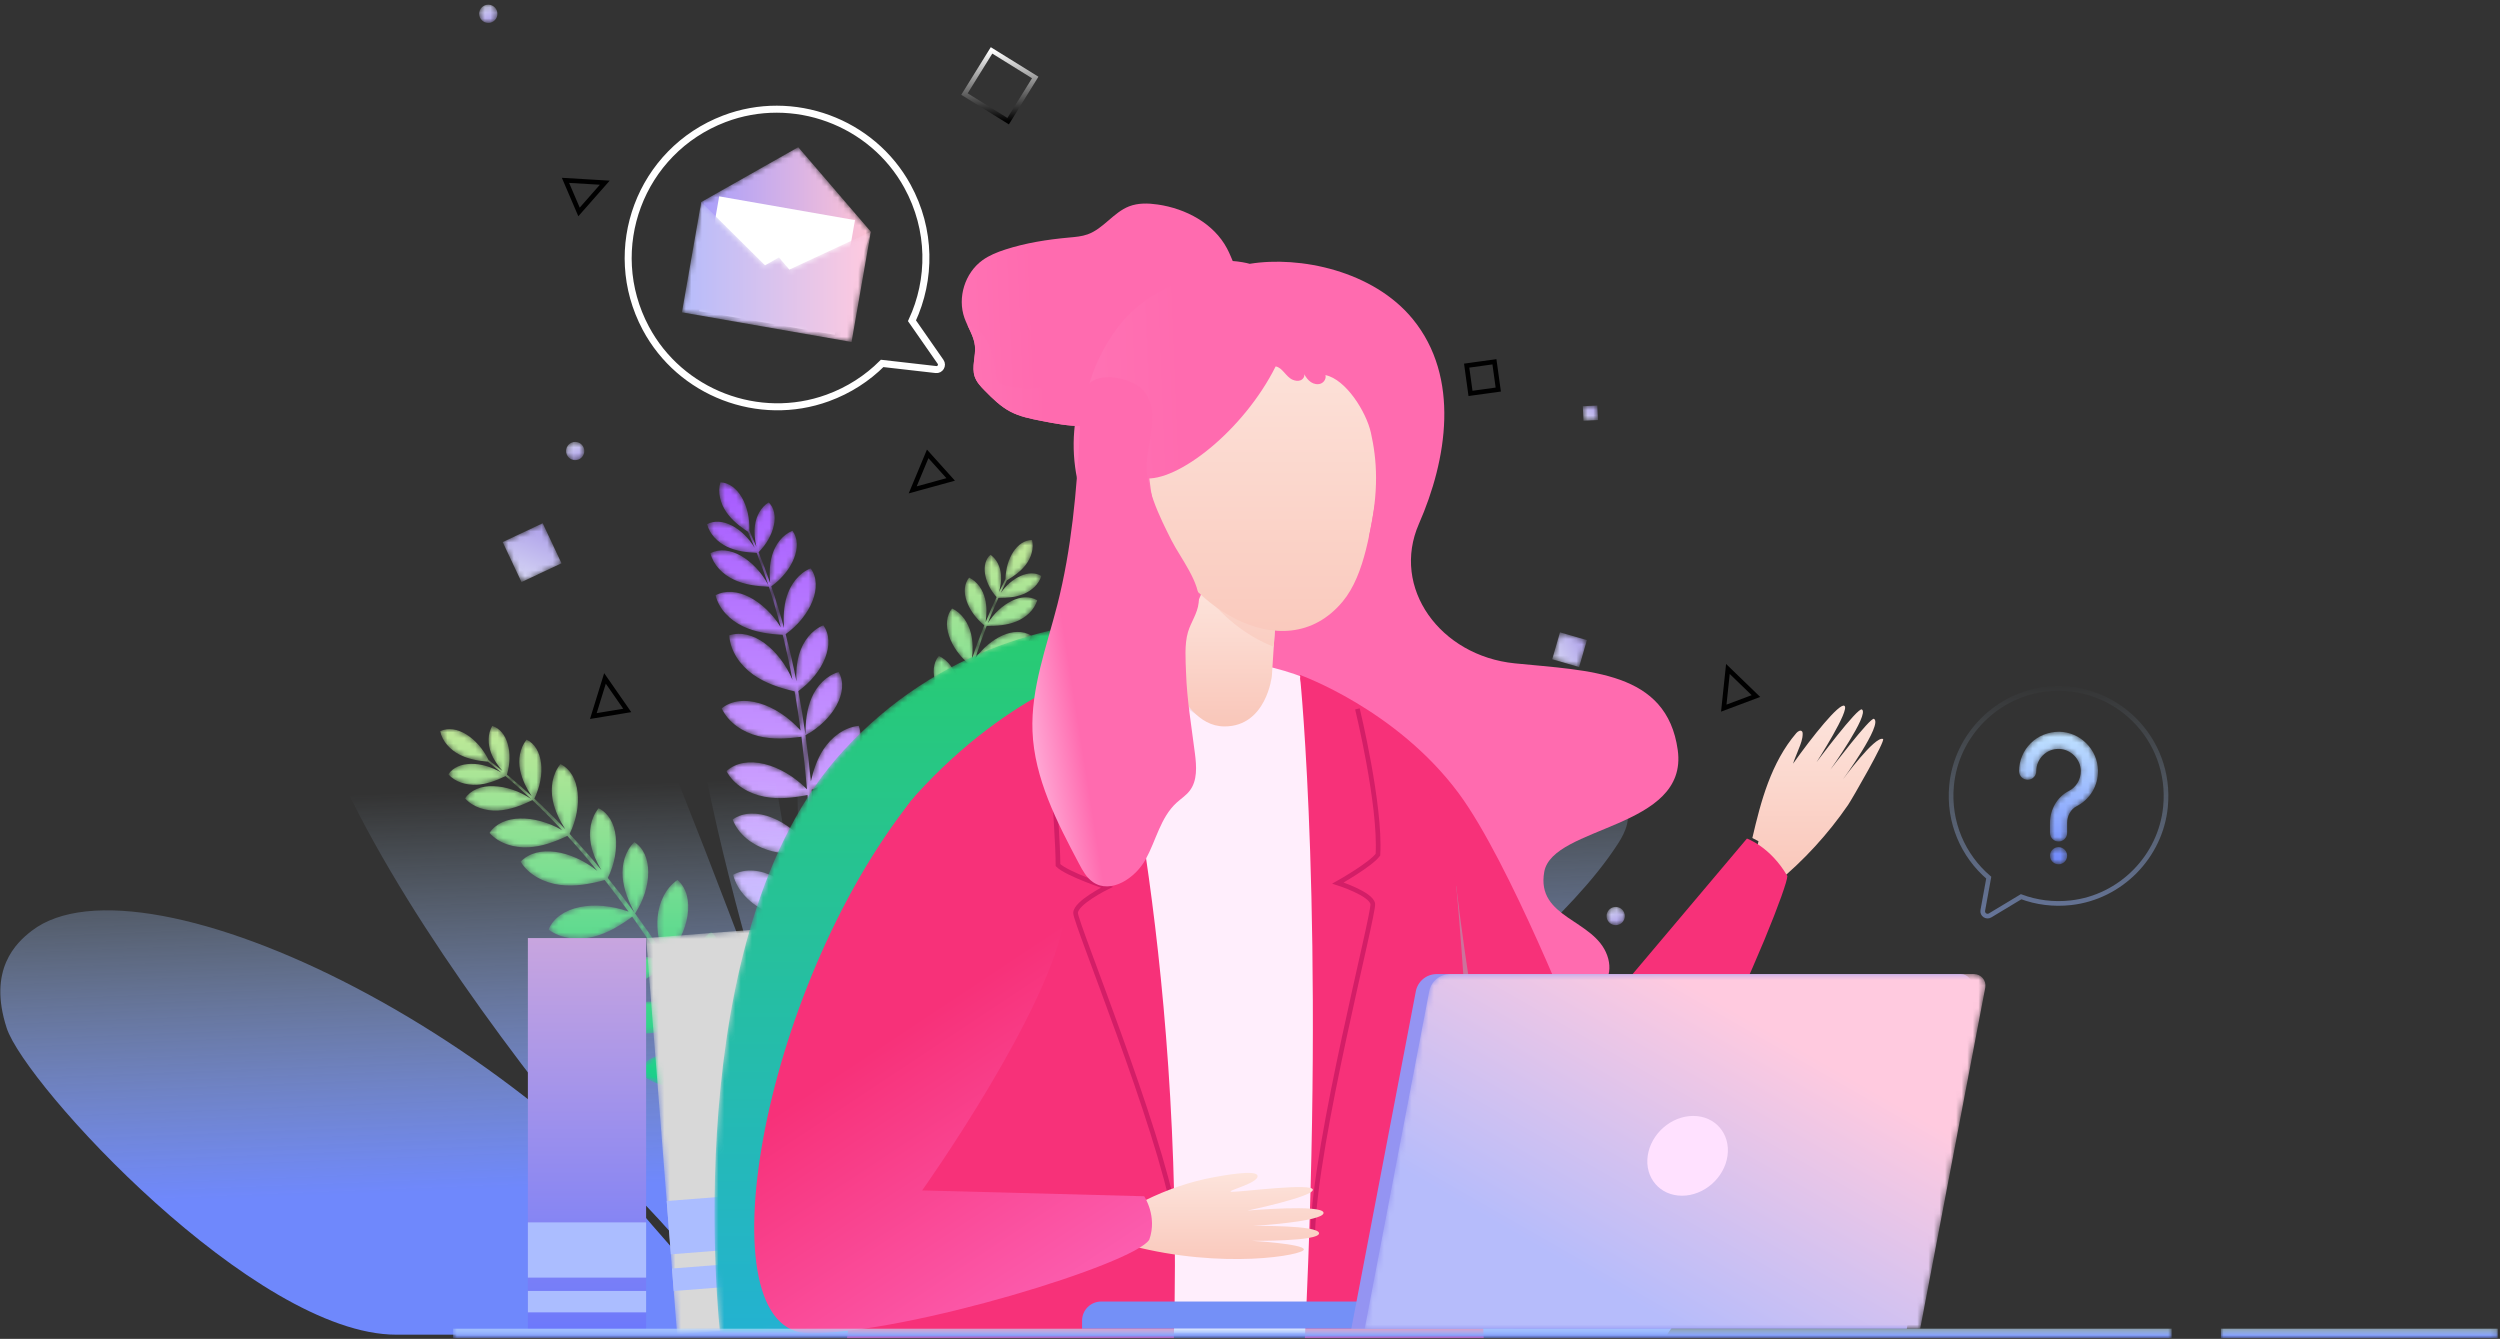 <?xml version="1.0" encoding="UTF-8"?>
<svg width="450px" height="241px" viewBox="0 0 450 241" version="1.1" xmlns="http://www.w3.org/2000/svg" xmlns:xlink="http://www.w3.org/1999/xlink">
    <rect x="0" y="0" width="450" height="241" fill="#333333" stroke="none"/>
    <!-- Generator: Sketch 54.1 (76490) - https://sketchapp.com -->
    <title>Group 11</title>
    <desc>Created with Sketch.</desc>
    <defs>
        <path d="M3.708,5.548 C4.708,7.018 6.133,8.138 7.623,9.115 L7.623,9.115 C8.045,10.08 8.448,11.049 8.839,12.02 L8.839,12.02 C6.686,8.459 2.935,6.334 0.272,7.749 L0.272,7.749 C0.712,9.569 2.179,11.016 3.872,11.817 L3.872,11.817 C5.519,12.596 7.368,12.835 9.192,12.915 L9.192,12.915 C9.951,14.848 10.656,16.793 11.302,18.75 L11.302,18.75 C8.892,14.133 4.164,11.231 0.866,12.984 L0.866,12.984 C1.379,15.108 3.092,16.797 5.068,17.731 L5.068,17.731 C7.027,18.657 9.228,18.929 11.394,19.019 L11.394,19.019 C12.183,21.43 12.889,23.859 13.525,26.303 L13.525,26.303 C10.541,21.473 5.428,18.61 1.787,20.545 L1.787,20.545 C2.394,23.058 4.42,25.055 6.756,26.159 L6.756,26.159 C8.962,27.202 11.428,27.542 13.87,27.664 L13.87,27.664 C14.54,30.349 15.125,33.052 15.637,35.771 L15.637,35.771 C13.264,30.233 8.452,26.416 4.259,27.76 L4.259,27.76 C4.424,30.598 6.229,33.16 8.543,34.813 L8.543,34.813 C10.746,36.387 13.375,37.239 16.017,37.85 L16.017,37.85 C16.426,40.186 16.785,42.533 17.101,44.889 L17.101,44.889 C12.828,40.1 6.487,37.967 2.897,40.908 L2.897,40.908 C4.095,43.489 6.713,45.208 9.474,45.894 L9.474,45.894 C12.005,46.525 14.657,46.386 17.246,46.014 L17.246,46.014 C17.648,49.155 17.979,52.31 18.251,55.475 L18.251,55.475 C13.711,50.864 7.196,49.044 3.753,52.203 L3.753,52.203 C5.095,54.713 7.805,56.281 10.6,56.812 L10.6,56.812 C13.153,57.296 15.783,57.014 18.337,56.501 L18.337,56.501 C18.604,59.741 18.815,62.991 18.989,66.245 L18.989,66.245 C15.09,60.942 8.739,58.18 4.865,60.913 L4.865,60.913 C5.874,63.573 8.361,65.475 11.066,66.359 L11.066,66.359 C13.615,67.193 16.351,67.227 19.03,67.024 L19.03,67.024 C19.225,70.78 19.372,74.542 19.502,78.302 L19.502,78.302 C15.947,72.127 9.447,68.391 4.95,70.864 L4.95,70.864 C5.715,73.845 8.161,76.191 10.964,77.467 L10.964,77.467 C13.63,78.682 16.599,79.041 19.532,79.142 L19.532,79.142 C19.665,83.057 19.784,86.97 19.92,90.871 L19.92,90.871 C19.926,91.043 20.189,91.045 20.189,90.871 L20.189,90.871 C20.22,87.196 20.226,83.492 20.189,79.774 L20.189,79.774 C27.013,77.252 31.879,71.258 30.071,66.358 L30.071,66.358 C27.008,66.669 24.324,68.739 22.646,71.32 L22.646,71.32 C21.437,73.178 20.687,75.281 20.159,77.444 L20.159,77.444 C20.105,73.882 20.004,70.308 19.84,66.731 L19.84,66.731 C25.779,64.603 30.041,59.404 28.477,55.161 L28.477,55.161 C25.849,55.428 23.546,57.206 22.106,59.419 L22.106,59.419 C20.91,61.256 20.237,63.369 19.779,65.52 L19.779,65.52 C19.613,62.197 19.39,58.874 19.094,55.559 L19.094,55.559 C24.948,53.394 29.118,48.253 27.568,44.05 L27.568,44.05 C24.939,44.317 22.636,46.094 21.196,48.308 L21.196,48.308 C20.069,50.038 19.407,52.016 18.95,54.04 L18.95,54.04 C18.683,51.266 18.363,48.5 17.981,45.746 L17.981,45.746 C22.927,43.074 25.958,37.85 23.953,34.368 L23.953,34.368 C21.729,34.986 20.008,36.855 19.093,38.975 L19.093,38.975 C18.199,41.047 17.984,43.346 17.963,45.605 L17.963,45.605 C17.599,42.989 17.177,40.386 16.693,37.797 L16.693,37.797 C21.192,34.573 23.533,29.152 21.184,25.958 L21.184,25.958 C19.042,26.819 17.54,28.868 16.866,31.076 L16.866,31.076 C16.381,32.67 16.278,34.346 16.35,36.018 L16.35,36.018 C15.784,33.173 15.139,30.349 14.404,27.55 L14.404,27.55 C18.913,24.329 21.261,18.897 18.909,15.7 L18.909,15.7 C16.769,16.563 15.265,18.611 14.592,20.819 L14.592,20.819 C14.04,22.63 13.983,24.546 14.113,26.442 L14.113,26.442 C13.429,23.918 12.668,21.416 11.826,18.94 L11.826,18.94 C15.637,16.225 17.624,11.637 15.639,8.938 L15.639,8.938 C13.832,9.664 12.566,11.393 11.998,13.254 L11.998,13.254 C11.498,14.892 11.477,16.632 11.618,18.345 L11.618,18.345 C10.972,16.48 10.278,14.631 9.535,12.799 L9.535,12.799 C12.37,9.975 13.407,5.831 11.358,3.828 L11.358,3.828 C9.932,4.693 9.099,6.329 8.877,7.982 L8.877,7.982 C8.705,9.269 8.86,10.572 9.146,11.846 L9.146,11.846 C8.736,10.857 8.314,9.873 7.872,8.896 L7.872,8.896 C8.055,4.481 5.84,0.354 2.671,0.216 L2.671,0.216 C2.125,2.007 2.655,3.999 3.708,5.548" id="path-1"></path>
        <linearGradient x1="50%" y1="0%" x2="50%" y2="100%" id="linearGradient-3">
            <stop stop-color="#A75BFF" offset="0%"></stop>
            <stop stop-color="#E2CBFF" offset="100%"></stop>
        </linearGradient>
        <linearGradient x1="50%" y1="37.14%" x2="53.411%" y2="82.026%" id="linearGradient-4">
            <stop stop-color="#C1E3FF" stop-opacity="0" offset="0%"></stop>
            <stop stop-color="#6F88FC" offset="100%"></stop>
        </linearGradient>
        <path d="M48.113,1.191 C25.43,6.751 6.743,46.728 6.743,46.728 L6.743,46.728 C6.743,46.728 6.737,46.199 6.722,45.237 L6.722,45.237 C-1.31,79.547 0.475,111.833 0.8,116.632 L0.8,116.632 L0.866,116.632 C1.081,111.862 3.219,79.721 22.912,37.958 L22.912,37.958 C33.244,16.046 53.152,1.412 53.152,1.412 L53.152,1.412 C52.441,0.961 51.626,0.799 50.784,0.799 L50.784,0.799 C49.895,0.799 48.975,0.979 48.113,1.191" id="path-5"></path>
        <linearGradient x1="58.163%" y1="75.893%" x2="40.041%" y2="2.343%" id="linearGradient-7">
            <stop stop-color="#5B6DFF" offset="0%"></stop>
            <stop stop-color="#5B6DFF" offset="100%"></stop>
        </linearGradient>
        <path d="M9.32,5.166 C9.778,6.382 10.534,7.451 11.389,8.436 L11.389,8.436 C10.559,7.762 9.72,7.096 8.867,6.446 L8.867,6.446 C6.935,2.474 3.026,-0.106 0.171,1.275 L0.171,1.275 C0.541,3.111 1.953,4.613 3.614,5.477 L3.614,5.477 C5.194,6.297 6.982,6.61 8.759,6.765 L8.759,6.765 C9.586,7.412 10.399,8.071 11.202,8.739 L11.202,8.739 C7.618,6.626 3.307,6.535 1.634,9.045 L1.634,9.045 C2.884,10.438 4.863,11.015 6.733,10.918 L6.733,10.918 C8.554,10.821 10.294,10.154 11.938,9.359 L11.938,9.359 C13.524,10.702 15.068,12.08 16.566,13.497 L16.566,13.497 C12.253,10.574 6.713,10.262 4.642,13.37 L4.642,13.37 C6.101,14.997 8.41,15.672 10.592,15.556 L10.592,15.556 C12.756,15.441 14.823,14.637 16.772,13.688 L16.772,13.688 C18.611,15.436 20.385,17.24 22.106,19.09 L22.106,19.09 C17.187,16.253 11.327,16.157 9.04,19.59 L9.04,19.59 C10.766,21.513 13.496,22.311 16.077,22.174 L16.077,22.174 C18.514,22.046 20.846,21.174 23.053,20.123 L23.053,20.123 C24.917,22.17 26.717,24.273 28.458,26.424 L28.458,26.424 C23.741,22.673 17.692,21.596 14.638,24.767 L14.638,24.767 C16.131,27.189 18.934,28.587 21.756,28.944 L21.756,28.944 C24.442,29.284 27.161,28.787 29.777,28.071 L29.777,28.071 C31.245,29.934 32.676,31.83 34.071,33.754 L34.071,33.754 C28.037,31.565 21.443,32.696 19.678,36.988 L19.678,36.988 C21.957,38.692 25.076,38.962 27.833,38.257 L27.833,38.257 C30.359,37.61 32.63,36.23 34.732,34.674 L34.732,34.674 C36.577,37.249 38.364,39.87 40.106,42.526 L40.106,42.526 C33.922,40.622 27.322,42.11 25.79,46.525 L25.79,46.525 C28.162,48.098 31.291,48.193 34.004,47.333 L34.004,47.333 C36.481,46.549 38.663,45.051 40.668,43.388 L40.668,43.388 C42.44,46.114 44.168,48.875 45.866,51.657 L45.866,51.657 C39.917,48.839 33.016,49.42 30.901,53.664 L30.901,53.664 C33.051,55.527 36.143,56.022 38.943,55.517 L38.943,55.517 C41.583,55.041 44.007,53.772 46.271,52.322 L46.271,52.322 C48.224,55.538 50.139,58.78 52.038,62.027 L52.038,62.027 C45.977,58.278 38.482,58.072 35.697,62.384 L35.697,62.384 C37.786,64.646 41.053,65.55 44.124,65.343 L44.124,65.343 C47.048,65.147 49.831,64.056 52.461,62.752 L52.461,62.752 C54.439,66.14 56.401,69.531 58.375,72.903 L58.375,72.903 C58.463,73.054 58.678,72.904 58.598,72.754 L58.598,72.754 C56.883,69.509 55.134,66.249 53.338,62.997 L53.338,62.997 C58.151,57.54 59.59,49.956 55.673,46.498 L55.673,46.498 C53.125,48.226 51.744,51.321 51.491,54.389 L51.491,54.389 C51.308,56.6 51.646,58.808 52.208,60.963 L52.208,60.963 C50.471,57.851 48.686,54.753 46.845,51.681 L46.845,51.681 C51.063,46.99 52.348,40.391 48.957,37.398 L48.957,37.398 C46.771,38.881 45.586,41.538 45.368,44.171 L45.368,44.171 C45.188,46.353 45.598,48.531 46.215,50.642 L46.215,50.642 C44.493,47.796 42.721,44.976 40.889,42.198 L40.889,42.198 C45.013,37.517 46.244,31.014 42.885,28.048 L42.885,28.048 C40.699,29.531 39.514,32.188 39.296,34.82 L39.296,34.82 C39.126,36.875 39.481,38.928 40.037,40.922 L40.037,40.922 C38.488,38.609 36.895,36.327 35.254,34.086 L35.254,34.086 C38.337,29.389 38.527,23.354 35.109,21.242 L35.109,21.242 C33.445,22.841 32.817,25.303 33.017,27.602 L33.017,27.602 C33.213,29.842 34.108,31.96 35.157,33.952 L35.157,33.952 C33.599,31.828 31.997,29.741 30.348,27.698 L30.348,27.698 C32.777,22.728 32.265,16.848 28.682,15.151 L28.682,15.151 C27.205,16.926 26.854,19.443 27.31,21.705 L27.31,21.705 C27.636,23.329 28.336,24.844 29.184,26.275 L29.184,26.275 C27.342,24.045 25.44,21.873 23.471,19.765 L23.471,19.765 C25.91,14.792 25.399,8.9 21.813,7.202 L21.813,7.202 C20.337,8.976 19.987,11.492 20.442,13.757 L20.442,13.757 C20.813,15.604 21.666,17.31 22.675,18.912 L22.675,18.912 C20.878,17.021 19.027,15.184 17.117,13.409 L17.117,13.409 C19.181,9.213 18.753,4.233 15.726,2.8 L15.726,2.8 C14.48,4.296 14.185,6.419 14.567,8.328 L14.567,8.328 C14.905,10.002 15.706,11.539 16.641,12.975 L16.641,12.975 C15.191,11.644 13.705,10.349 12.184,9.093 L12.184,9.093 C13.34,5.263 12.287,1.125 9.533,0.334 L9.533,0.334 C8.687,1.771 8.731,3.607 9.32,5.166" id="path-8"></path>
        <linearGradient x1="50%" y1="0%" x2="50%" y2="100%" id="linearGradient-10">
            <stop stop-color="#C2E998" offset="0%"></stop>
            <stop stop-color="#02CC87" offset="100%"></stop>
        </linearGradient>
        <path d="M37.011,8.07 C35.799,9.197 34.62,10.356 33.469,11.542 L33.469,11.542 C34.177,10.294 34.769,8.968 34.969,7.553 L34.969,7.553 C35.198,5.926 34.843,4.152 33.72,2.952 L33.72,2.952 C31.24,4.31 31.126,8.523 33.07,11.957 L33.07,11.957 C31.581,13.508 30.128,15.095 28.736,16.734 L28.736,16.734 C29.474,15.376 30.073,13.942 30.288,12.417 L30.288,12.417 C30.559,10.489 30.14,8.385 28.808,6.963 L28.808,6.963 C25.876,8.568 25.732,13.538 28.016,17.603 L28.016,17.603 C26.501,19.426 25.043,21.299 23.633,23.212 L23.633,23.212 C24.233,22.021 24.707,20.772 24.893,19.455 L24.893,19.455 C25.164,17.526 24.745,15.424 23.413,14 L23.413,14 C20.488,15.602 20.338,20.554 22.607,24.615 L22.607,24.615 C21.36,26.355 20.16,28.132 18.989,29.931 L18.989,29.931 C19.727,28.269 20.324,26.52 20.375,24.707 L20.375,24.707 C20.43,22.759 19.78,20.716 18.297,19.451 L18.297,19.451 C15.532,21.393 15.979,26.442 18.786,30.244 L18.786,30.244 C17.539,32.17 16.327,34.118 15.159,36.098 L15.159,36.098 C15.504,34.447 15.676,32.763 15.44,31.1 L15.44,31.1 C15.127,28.893 13.997,26.713 12.082,25.572 L12.082,25.572 C9.406,28.228 10.749,33.62 14.429,37.361 L14.429,37.361 C13.053,39.735 11.722,42.137 10.439,44.564 L10.439,44.564 C10.825,42.821 11.036,41.037 10.786,39.279 L10.786,39.279 C10.472,37.071 9.343,34.891 7.427,33.75 L7.427,33.75 C4.727,36.431 6.118,41.9 9.876,45.643 L9.876,45.643 C8.5,48.279 7.171,50.933 5.884,53.599 L5.884,53.599 C6.229,51.81 6.387,49.991 6.132,48.193 L6.132,48.193 C5.767,45.62 4.45,43.081 2.217,41.75 L2.217,41.75 C-0.903,44.849 0.667,51.143 4.966,55.502 L4.966,55.502 C3.617,58.339 2.308,61.181 1.033,64.009 L1.033,64.009 C0.962,64.163 1.184,64.301 1.265,64.144 L1.265,64.144 C2.774,61.208 4.27,58.257 5.775,55.307 L5.775,55.307 C8.042,56.268 10.425,57.039 12.881,57.059 L12.881,57.059 C15.48,57.081 18.188,56.158 19.836,54.148 L19.836,54.148 C17.293,50.677 11.051,51.188 6.144,54.587 L6.144,54.587 C7.574,51.791 9.014,48.999 10.488,46.226 L10.488,46.226 C12.449,47.321 14.535,48.255 16.761,48.523 L16.761,48.523 C19.146,48.81 21.727,48.24 23.447,46.564 L23.447,46.564 C21.47,43.119 15.699,42.944 10.847,45.55 L10.847,45.55 C12.124,43.157 13.426,40.78 14.765,38.429 L14.765,38.429 C16.521,39.714 18.416,40.849 20.519,41.382 L20.519,41.382 C22.847,41.972 25.48,41.738 27.4,40.296 L27.4,40.296 C25.902,36.676 20.332,35.734 15.244,37.594 L15.244,37.594 C16.565,35.296 17.924,33.023 19.334,30.788 L19.334,30.788 C21.167,31.979 23.131,33.013 25.271,33.429 L25.271,33.429 C27.628,33.887 30.243,33.504 32.08,31.958 L32.08,31.958 C30.392,28.452 24.845,27.813 19.895,29.902 L19.895,29.902 C20.963,28.231 22.061,26.58 23.193,24.955 L23.193,24.955 C25.412,25.421 27.706,25.697 29.931,25.282 L29.931,25.282 C32.292,24.841 34.584,23.524 35.722,21.41 L35.722,21.41 C33.041,18.932 28.126,20.05 24.361,23.305 L24.361,23.305 C25.674,21.477 27.034,19.684 28.448,17.931 L28.448,17.931 C30.347,18.699 32.339,19.307 34.382,19.296 L34.382,19.296 C36.563,19.282 38.825,18.476 40.184,16.769 L40.184,16.769 C38.11,14.022 33.264,14.354 29.284,16.907 L29.284,16.907 C30.613,15.3 31.986,13.726 33.415,12.195 L33.415,12.195 C35.093,12.891 36.861,13.458 38.676,13.447 L38.676,13.447 C40.521,13.437 42.434,12.755 43.582,11.311 L43.582,11.311 C41.717,8.839 37.194,9.315 33.727,11.868 L33.727,11.868 C34.872,10.654 36.052,9.467 37.268,8.306 L37.268,8.306 C38.682,8.887 40.172,9.357 41.699,9.347 L41.699,9.347 C43.279,9.338 44.918,8.754 45.903,7.517 L45.903,7.517 C44.393,5.517 40.853,5.769 37.961,7.646 L37.961,7.646 C38.578,7.07 39.203,6.499 39.839,5.937 L39.839,5.937 C41.311,5.719 42.784,5.369 44.058,4.609 L44.058,4.609 C45.416,3.799 46.531,2.463 46.751,0.898 L46.751,0.898 C44.275,-0.126 41.105,2.247 39.674,5.695 L39.674,5.695 C39.025,6.254 38.369,6.806 37.737,7.381 L37.737,7.381 C38.373,6.54 38.922,5.633 39.235,4.63 L39.235,4.63 C39.653,3.286 39.599,1.737 38.817,0.567 L38.817,0.567 C36.537,1.369 35.854,4.902 37.011,8.07" id="path-11"></path>
        <linearGradient x1="18.286%" y1="91.729%" x2="80.383%" y2="6.13%" id="linearGradient-13">
            <stop stop-color="#AC9EE9" offset="0%"></stop>
            <stop stop-color="#D6D6F4" offset="100%"></stop>
        </linearGradient>
        <path d="M22.015,7.539 C21.613,8.314 21.225,9.093 20.846,9.877 L20.846,9.877 C21.121,8.863 21.291,7.822 21.208,6.779 L21.208,6.779 C21.096,5.375 20.469,3.957 19.306,3.164 L19.306,3.164 C17.493,4.756 18.171,8.279 20.416,10.787 L20.416,10.787 C19.718,12.269 19.06,13.765 18.44,15.277 L18.44,15.277 C18.626,13.875 18.675,12.448 18.338,11.08 L18.338,11.08 C17.944,9.484 16.955,7.97 15.465,7.276 L15.465,7.276 C13.674,9.454 15.128,13.397 18.199,15.86 L18.199,15.86 C17.394,17.857 16.657,19.881 15.975,21.925 L15.975,21.925 C16.153,20.389 16.176,18.833 15.806,17.339 L15.806,17.339 C15.34,15.447 14.166,13.651 12.401,12.828 L12.401,12.828 C10.279,15.408 11.996,20.073 15.627,22.995 L15.627,22.995 C14.904,25.238 14.249,27.506 13.656,29.795 L13.656,29.795 C13.765,28.48 13.737,27.157 13.422,25.88 L13.422,25.88 C12.955,23.988 11.782,22.193 10.016,21.37 L10.016,21.37 C7.899,23.944 9.605,28.596 13.222,31.519 L13.222,31.519 C12.719,33.571 12.262,35.638 11.85,37.718 L11.85,37.718 C11.909,35.927 11.804,34.112 11.186,32.436 L11.186,32.436 C10.511,30.609 9.146,28.954 7.299,28.332 L7.299,28.332 C5.458,31.163 7.749,35.679 11.765,38.162 L11.765,38.162 C11.326,40.412 10.935,42.674 10.588,44.944 L10.588,44.944 C10.294,43.287 9.826,41.661 8.988,40.208 L8.988,40.208 C7.875,38.276 6.015,36.674 3.811,36.328 L3.811,36.328 C2.319,39.787 5.568,44.288 10.372,46.39 L10.372,46.39 C9.979,49.101 9.647,51.823 9.361,54.548 L9.361,54.548 C9.069,52.792 8.6,51.065 7.716,49.531 L7.716,49.531 C6.603,47.599 4.742,45.998 2.539,45.652 L2.539,45.652 C1.034,49.143 4.356,53.696 9.233,55.773 L9.233,55.773 C8.938,58.723 8.697,61.675 8.496,64.619 L8.496,64.619 C8.15,62.839 7.62,61.103 6.719,59.538 L6.719,59.538 C5.42,57.287 3.253,55.419 0.686,55.017 L0.686,55.017 C-1.056,59.055 2.745,64.31 8.357,66.755 L8.357,66.755 C8.161,69.898 8.007,73.028 7.876,76.135 L7.876,76.135 C7.87,76.311 8.129,76.304 8.145,76.135 L8.145,76.135 C8.452,72.855 8.739,69.564 9.037,66.274 L9.037,66.274 C11.498,66.319 13.997,66.147 16.284,65.251 L16.284,65.251 C18.705,64.304 20.874,62.438 21.655,59.959 L21.655,59.959 C18,57.685 12.398,60.486 9.111,65.469 L9.111,65.469 C9.395,62.341 9.693,59.212 10.027,56.09 L10.027,56.09 C12.255,56.376 14.54,56.464 16.706,55.884 L16.706,55.884 C19.024,55.263 21.209,53.772 22.18,51.575 L22.18,51.575 C19.061,49.115 13.64,51.103 10.109,55.33 L10.109,55.33 C10.402,52.633 10.725,49.942 11.092,47.261 L11.092,47.261 C13.201,47.8 15.381,48.147 17.531,47.857 L17.531,47.857 C19.912,47.538 22.269,46.34 23.513,44.286 L23.513,44.286 C20.774,41.484 15.255,42.685 11.225,46.307 L11.225,46.307 C11.595,43.683 12.011,41.068 12.486,38.468 L12.486,38.468 C14.631,38.89 16.838,39.119 18.978,38.707 L18.978,38.707 C21.338,38.253 23.623,36.924 24.749,34.804 L24.749,34.804 C21.877,32.18 16.492,33.653 12.677,37.437 L12.677,37.437 C13.045,35.487 13.449,33.547 13.894,31.617 L13.894,31.617 C16.127,31.222 18.357,30.624 20.268,29.409 L20.268,29.409 C22.294,28.12 23.932,26.045 24.2,23.658 L24.2,23.658 C20.789,22.36 16.645,25.226 14.363,29.649 L14.363,29.649 C14.901,27.464 15.495,25.293 16.155,23.14 L16.155,23.14 C18.202,23.147 20.277,22.968 22.169,22.196 L22.169,22.196 C24.187,21.372 25.986,19.781 26.611,17.69 L26.611,17.69 C23.665,15.914 19.292,18.025 16.55,21.878 L16.55,21.878 C17.183,19.891 17.871,17.92 18.627,15.967 L18.627,15.967 C20.443,15.987 22.295,15.855 23.974,15.169 L23.974,15.169 C25.683,14.471 27.204,13.127 27.732,11.36 L27.732,11.36 C25.081,9.761 21.063,11.883 18.796,15.543 L18.796,15.543 C19.406,13.99 20.059,12.449 20.755,10.92 L20.755,10.92 C22.284,10.933 23.839,10.815 25.252,10.239 L25.252,10.239 C26.716,9.642 28.019,8.488 28.472,6.974 L28.472,6.974 C26.326,5.68 23.136,7.232 21.151,10.05 L21.151,10.05 C21.509,9.286 21.876,8.523 22.256,7.765 L22.256,7.765 C23.54,7.015 24.777,6.143 25.677,4.963 L25.677,4.963 C26.634,3.705 27.172,2.05 26.794,0.516 L26.794,0.516 C26.783,0.516 26.772,0.516 26.76,0.516 L26.76,0.516 C24.112,0.516 22.079,3.847 22.015,7.539" id="path-14"></path>
        <linearGradient x1="50%" y1="0%" x2="50%" y2="100%" id="linearGradient-16">
            <stop stop-color="#C2E998" offset="0%"></stop>
            <stop stop-color="#02CC87" offset="100%"></stop>
        </linearGradient>
        <linearGradient x1="50%" y1="0%" x2="50%" y2="100%" id="linearGradient-17">
            <stop stop-color="#FFFFFF" offset="0%"></stop>
            <stop stop-color="#000000" offset="100%"></stop>
        </linearGradient>
        <polygon id="path-18" points="0.608 0.813 0.724 3.429 3.34 3.312 3.224 0.696"></polygon>
        <linearGradient x1="96.991%" y1="1.253%" x2="3.01%" y2="98.762%" id="linearGradient-20">
            <stop stop-color="#AC9EE9" offset="0%"></stop>
            <stop stop-color="#D6D6F4" offset="100%"></stop>
        </linearGradient>
        <polygon id="path-21" points="0.48 3.402 3.868 10.608 11.075 7.22 7.687 0.013"></polygon>
        <linearGradient x1="69.321%" y1="0.508%" x2="30.683%" y2="99.495%" id="linearGradient-23">
            <stop stop-color="#AC9EE9" offset="0%"></stop>
            <stop stop-color="#D6D6F4" offset="100%"></stop>
        </linearGradient>
        <polygon id="path-24" points="0.144 5.154 4.992 6.556 6.393 1.707 1.544 0.306"></polygon>
        <linearGradient x1="100.688%" y1="23.746%" x2="-0.688%" y2="76.248%" id="linearGradient-26">
            <stop stop-color="#AC9EE9" offset="0%"></stop>
            <stop stop-color="#D6D6F4" offset="100%"></stop>
        </linearGradient>
        <path d="M0.114,2.157 C0.114,3.065 0.85,3.8 1.758,3.8 L1.758,3.8 C2.666,3.8 3.401,3.065 3.401,2.157 L3.401,2.157 C3.401,1.248 2.666,0.512 1.758,0.512 L1.758,0.512 C0.85,0.512 0.114,1.248 0.114,2.157" id="path-27"></path>
        <linearGradient x1="68.809%" y1="96.358%" x2="31.191%" y2="3.658%" id="linearGradient-29">
            <stop stop-color="#AC9EE9" offset="0%"></stop>
            <stop stop-color="#D6D6F4" offset="100%"></stop>
        </linearGradient>
        <path d="M2.099,0.036 C1.191,0.036 0.455,0.772 0.455,1.681 L0.455,1.681 C0.455,2.589 1.191,3.325 2.099,3.325 L2.099,3.325 C3.007,3.325 3.743,2.589 3.743,1.681 L3.743,1.681 C3.743,0.772 3.007,0.036 2.099,0.036 Z" id="path-30"></path>
        <linearGradient x1="68.792%" y1="96.333%" x2="31.193%" y2="3.657%" id="linearGradient-32">
            <stop stop-color="#AC9EE9" offset="0%"></stop>
            <stop stop-color="#D6D6F4" offset="100%"></stop>
        </linearGradient>
        <path d="M0.675,1.75 C0.675,2.657 1.412,3.394 2.32,3.394 L2.32,3.394 C3.228,3.394 3.964,2.657 3.964,1.75 L3.964,1.75 C3.964,0.841 3.228,0.104 2.32,0.104 L2.32,0.104 C1.412,0.104 0.675,0.841 0.675,1.75" id="path-33"></path>
        <linearGradient x1="68.796%" y1="96.331%" x2="31.208%" y2="3.679%" id="linearGradient-35">
            <stop stop-color="#AC9EE9" offset="0%"></stop>
            <stop stop-color="#D6D6F4" offset="100%"></stop>
        </linearGradient>
        <linearGradient x1="50%" y1="0%" x2="50%" y2="198.481%" id="linearGradient-36">
            <stop stop-color="#C1E3FF" stop-opacity="0" offset="0%"></stop>
            <stop stop-color="#6F88FC" offset="100%"></stop>
        </linearGradient>
        <path d="M2.189,2.576 C0.823,3.922 0.073,5.718 0.073,7.634 L0.073,7.634 C0.073,8.487 0.765,9.18 1.618,9.18 L1.618,9.18 C2.473,9.18 3.165,8.487 3.165,7.634 L3.165,7.634 C3.165,6.553 3.588,5.538 4.36,4.778 L4.36,4.778 C5.116,4.032 6.114,3.623 7.175,3.623 L7.175,3.623 C7.194,3.623 7.213,3.625 7.233,3.625 L7.233,3.625 C9.347,3.654 11.156,5.464 11.185,7.577 L11.185,7.577 C11.205,9.115 10.369,10.506 8.999,11.207 L8.999,11.207 C6.953,12.255 5.63,14.504 5.63,16.938 L5.63,16.938 L5.63,18.749 C5.63,19.602 6.321,20.295 7.176,20.295 L7.176,20.295 C8.029,20.295 8.722,19.602 8.722,18.749 L8.722,18.749 L8.722,16.938 C8.722,15.653 9.384,14.483 10.408,13.959 L10.408,13.959 C12.832,12.719 14.314,10.257 14.276,7.533 L14.276,7.533 C14.223,3.725 11.083,0.585 7.275,0.532 L7.275,0.532 C5.361,0.552 3.553,1.232 2.189,2.576 M5.63,22.852 C5.63,23.706 6.321,24.399 7.175,24.399 L7.175,24.399 C8.029,24.399 8.722,23.706 8.722,22.852 L8.722,22.852 C8.722,22 8.029,21.306 7.175,21.306 L7.175,21.306 C6.321,21.306 5.63,22 5.63,22.852" id="path-37"></path>
        <linearGradient x1="50%" y1="0%" x2="50%" y2="100%" id="linearGradient-39">
            <stop stop-color="#C1E3FF" offset="0%"></stop>
            <stop stop-color="#6F88FC" offset="100%"></stop>
        </linearGradient>
        <polygon id="path-40" points="0.892 10.331 0.513 28.981 25.717 33.743 31.425 15.671 18.353 0.45"></polygon>
        <linearGradient x1="-0%" y1="50%" x2="99.999%" y2="50%" id="linearGradient-42">
            <stop stop-color="#A79EFB" offset="0%"></stop>
            <stop stop-color="#FFC3D4" offset="100%"></stop>
        </linearGradient>
        <polygon id="path-43" points="0.786 20.089 31.317 25.428 34.79 5.577 20.122 12.392 18.246 10.207 15.74 11.625 4.257 0.238"></polygon>
        <linearGradient x1="-0.002%" y1="49.999%" x2="99.999%" y2="49.999%" id="linearGradient-45">
            <stop stop-color="#B6BCFB" offset="0%"></stop>
            <stop stop-color="#FFCADF" offset="100%"></stop>
        </linearGradient>
        <polygon id="path-46" points="0.227 2.348 5.805 73.66 30.242 71.748 24.664 0.437"></polygon>
        <linearGradient x1="50.002%" y1="100%" x2="50.002%" y2="-0%" id="linearGradient-48">
            <stop stop-color="#6D79FB" offset="0%"></stop>
            <stop stop-color="#C8A5DF" offset="100%"></stop>
        </linearGradient>
        <path d="M24.061,24.026 C-6.451,57.094 1.77,129.014 1.77,129.014 L1.77,129.014 L140.024,128.201 C140.024,128.201 160.938,13.299 98.102,1.891 L98.102,1.891 C92.855,0.939 86.99,0.323 80.786,0.323 L80.786,0.323 C62.329,0.324 40.901,5.776 24.061,24.026" id="path-49"></path>
        <linearGradient x1="50%" y1="0%" x2="50%" y2="100%" id="linearGradient-51">
            <stop stop-color="#28CC70" offset="0%"></stop>
            <stop stop-color="#23B2D1" offset="100%"></stop>
        </linearGradient>
        <linearGradient x1="-211.053%" y1="126.672%" x2="35.625%" y2="107.465%" id="linearGradient-52">
            <stop stop-color="#FFD1EE" offset="0%"></stop>
            <stop stop-color="#FF6BAF" offset="100%"></stop>
        </linearGradient>
        <path d="M6.787,9.532 C6.874,9.23 6.988,8.929 7.102,8.641 L7.102,8.641 C7.305,8.127 7.509,7.612 7.712,7.098 L7.712,7.098 C8.024,6.313 8.34,5.502 8.336,4.656 L8.336,4.656 C8.336,4.517 8.321,4.367 8.231,4.261 L8.231,4.261 C7.991,3.979 7.542,4.263 7.303,4.546 L7.303,4.546 C5.288,6.928 3.833,9.744 2.742,12.666 L2.742,12.666 C1.65,15.59 0.91,18.631 0.206,21.671 L0.206,21.671 L1.201,22.192 C0.555,24.795 0.206,26.794 0.206,26.794 L0.206,26.794 L4.075,29.046 C8.512,25.356 12.428,21.041 15.673,16.269 L15.673,16.269 C16.3,15.346 21.788,5.702 21.312,5.501 L21.312,5.501 C20.017,4.954 14.841,12.095 14.841,12.095 L14.841,12.095 C14.841,12.095 21.343,3.099 19.856,2.212 L19.856,2.212 C19.291,1.876 12.808,10.506 12.808,10.506 L12.808,10.506 C12.808,10.506 19.187,1.467 17.902,0.678 L17.902,0.678 C17.235,0.269 10.58,9.288 10.58,9.288 L10.58,9.288 C10.58,9.288 16.104,0.621 15.065,0.077 L15.065,0.077 C15.033,0.061 14.996,0.052 14.955,0.052 L14.955,0.052 C13.905,0.052 9.808,5.218 6.787,9.532" id="path-53"></path>
        <linearGradient x1="50%" y1="0%" x2="50%" y2="100%" id="linearGradient-55">
            <stop stop-color="#FDE5DD" offset="0%"></stop>
            <stop stop-color="#F9C6B9" offset="100%"></stop>
        </linearGradient>
        <linearGradient x1="50%" y1="0%" x2="50%" y2="100%" id="linearGradient-56">
            <stop stop-color="#FDE5DD" offset="0%"></stop>
            <stop stop-color="#F9C6B9" offset="100%"></stop>
        </linearGradient>
        <linearGradient x1="68.136%" y1="103.098%" x2="36.521%" y2="47.283%" id="linearGradient-57">
            <stop stop-color="#FC5FB1" offset="0%"></stop>
            <stop stop-color="#F73179" offset="100%"></stop>
        </linearGradient>
        <linearGradient x1="-339.964%" y1="98.231%" x2="28.527%" y2="86.148%" id="linearGradient-58">
            <stop stop-color="#FFD1EE" offset="0%"></stop>
            <stop stop-color="#FF6BAF" offset="100%"></stop>
        </linearGradient>
        <linearGradient x1="-339.964%" y1="77.429%" x2="28.527%" y2="70.558%" id="linearGradient-59">
            <stop stop-color="#FFD1EE" offset="0%"></stop>
            <stop stop-color="#FF6BAF" offset="100%"></stop>
        </linearGradient>
        <linearGradient x1="50%" y1="0%" x2="50%" y2="100%" id="linearGradient-60">
            <stop stop-color="#FDE5DD" offset="0%"></stop>
            <stop stop-color="#F9C6B9" offset="100%"></stop>
        </linearGradient>
        <linearGradient x1="132.176%" y1="-131.573%" x2="100%" y2="172.794%" id="linearGradient-61">
            <stop stop-color="#FDE5DD" offset="0%"></stop>
            <stop stop-color="#F9C6B9" offset="100%"></stop>
        </linearGradient>
        <linearGradient x1="50%" y1="0%" x2="50%" y2="100%" id="linearGradient-62">
            <stop stop-color="#FDE5DD" offset="0%"></stop>
            <stop stop-color="#F9C6B9" offset="100%"></stop>
        </linearGradient>
        <linearGradient x1="-339.964%" y1="92.456%" x2="28.527%" y2="81.82%" id="linearGradient-63">
            <stop stop-color="#FFD1EE" offset="0%"></stop>
            <stop stop-color="#FF6BAF" offset="100%"></stop>
        </linearGradient>
        <path d="M15.405,0.416 C13.525,0.416 11.925,1.781 11.629,3.637 L11.629,3.637 L0.039,64.247 L100.029,64.247 L111.752,2.804 C111.952,1.552 110.983,0.416 109.714,0.416 L109.714,0.416 L15.405,0.416 Z" id="path-64"></path>
        <linearGradient x1="25.604%" y1="74.761%" x2="75.003%" y2="25.885%" id="linearGradient-66">
            <stop stop-color="#B6BCFB" offset="0%"></stop>
            <stop stop-color="#FFCADF" offset="100%"></stop>
        </linearGradient>
        <path d="M319.016,2.004 L368.842,2.004 L368.842,0.322 L319.016,0.322 L319.016,2.004 Z M0.804,2.004 L310.153,2.004 L310.153,0.322 L0.804,0.322 L0.804,2.004 Z" id="path-67"></path>
        <linearGradient x1="50%" y1="0%" x2="50%" y2="100%" id="linearGradient-69">
            <stop stop-color="#C1E3FF" offset="0%"></stop>
            <stop stop-color="#6F88FC" offset="100%"></stop>
        </linearGradient>
        <linearGradient x1="8.321%" y1="126.672%" x2="47.705%" y2="107.465%" id="linearGradient-70">
            <stop stop-color="#FFD1EE" offset="0%"></stop>
            <stop stop-color="#FF6BAF" offset="100%"></stop>
        </linearGradient>
    </defs>
    <g id="Page-1" stroke="none" stroke-width="1" fill="none" fill-rule="evenodd">
        <g id="weLabs-Design_WordPress-Service" transform="translate(-1039, -3029)">
            <g id="Group-38" transform="translate(389, 2942)">
                <g id="Group-28" transform="translate(586, 0)">
                    <g id="Group-11" transform="translate(64, 87)">
                        <g id="Group-161">
                            <g id="Group-3" transform="translate(127.009, 86.599)">
                                <mask id="mask-2" fill="white">
                                    <use xlink:href="#path-1"></use>
                                </mask>
                                <g id="Clip-2"></g>
                                <path d="M3.708,5.548 C4.708,7.018 6.133,8.138 7.623,9.115 L7.623,9.115 C8.045,10.08 8.448,11.049 8.839,12.02 L8.839,12.02 C6.686,8.459 2.935,6.334 0.272,7.749 L0.272,7.749 C0.712,9.569 2.179,11.016 3.872,11.817 L3.872,11.817 C5.519,12.596 7.368,12.835 9.192,12.915 L9.192,12.915 C9.951,14.848 10.656,16.793 11.302,18.75 L11.302,18.75 C8.892,14.133 4.164,11.231 0.866,12.984 L0.866,12.984 C1.379,15.108 3.092,16.797 5.068,17.731 L5.068,17.731 C7.027,18.657 9.228,18.929 11.394,19.019 L11.394,19.019 C12.183,21.43 12.889,23.859 13.525,26.303 L13.525,26.303 C10.541,21.473 5.428,18.61 1.787,20.545 L1.787,20.545 C2.394,23.058 4.42,25.055 6.756,26.159 L6.756,26.159 C8.962,27.202 11.428,27.542 13.87,27.664 L13.87,27.664 C14.54,30.349 15.125,33.052 15.637,35.771 L15.637,35.771 C13.264,30.233 8.452,26.416 4.259,27.76 L4.259,27.76 C4.424,30.598 6.229,33.16 8.543,34.813 L8.543,34.813 C10.746,36.387 13.375,37.239 16.017,37.85 L16.017,37.85 C16.426,40.186 16.785,42.533 17.101,44.889 L17.101,44.889 C12.828,40.1 6.487,37.967 2.897,40.908 L2.897,40.908 C4.095,43.489 6.713,45.208 9.474,45.894 L9.474,45.894 C12.005,46.525 14.657,46.386 17.246,46.014 L17.246,46.014 C17.648,49.155 17.979,52.31 18.251,55.475 L18.251,55.475 C13.711,50.864 7.196,49.044 3.753,52.203 L3.753,52.203 C5.095,54.713 7.805,56.281 10.6,56.812 L10.6,56.812 C13.153,57.296 15.783,57.014 18.337,56.501 L18.337,56.501 C18.604,59.741 18.815,62.991 18.989,66.245 L18.989,66.245 C15.09,60.942 8.739,58.18 4.865,60.913 L4.865,60.913 C5.874,63.573 8.361,65.475 11.066,66.359 L11.066,66.359 C13.615,67.193 16.351,67.227 19.03,67.024 L19.03,67.024 C19.225,70.78 19.372,74.542 19.502,78.302 L19.502,78.302 C15.947,72.127 9.447,68.391 4.95,70.864 L4.95,70.864 C5.715,73.845 8.161,76.191 10.964,77.467 L10.964,77.467 C13.63,78.682 16.599,79.041 19.532,79.142 L19.532,79.142 C19.665,83.057 19.784,86.97 19.92,90.871 L19.92,90.871 C19.926,91.043 20.189,91.045 20.189,90.871 L20.189,90.871 C20.22,87.196 20.226,83.492 20.189,79.774 L20.189,79.774 C27.013,77.252 31.879,71.258 30.071,66.358 L30.071,66.358 C27.008,66.669 24.324,68.739 22.646,71.32 L22.646,71.32 C21.437,73.178 20.687,75.281 20.159,77.444 L20.159,77.444 C20.105,73.882 20.004,70.308 19.84,66.731 L19.84,66.731 C25.779,64.603 30.041,59.404 28.477,55.161 L28.477,55.161 C25.849,55.428 23.546,57.206 22.106,59.419 L22.106,59.419 C20.91,61.256 20.237,63.369 19.779,65.52 L19.779,65.52 C19.613,62.197 19.39,58.874 19.094,55.559 L19.094,55.559 C24.948,53.394 29.118,48.253 27.568,44.05 L27.568,44.05 C24.939,44.317 22.636,46.094 21.196,48.308 L21.196,48.308 C20.069,50.038 19.407,52.016 18.95,54.04 L18.95,54.04 C18.683,51.266 18.363,48.5 17.981,45.746 L17.981,45.746 C22.927,43.074 25.958,37.85 23.953,34.368 L23.953,34.368 C21.729,34.986 20.008,36.855 19.093,38.975 L19.093,38.975 C18.199,41.047 17.984,43.346 17.963,45.605 L17.963,45.605 C17.599,42.989 17.177,40.386 16.693,37.797 L16.693,37.797 C21.192,34.573 23.533,29.152 21.184,25.958 L21.184,25.958 C19.042,26.819 17.54,28.868 16.866,31.076 L16.866,31.076 C16.381,32.67 16.278,34.346 16.35,36.018 L16.35,36.018 C15.784,33.173 15.139,30.349 14.404,27.55 L14.404,27.55 C18.913,24.329 21.261,18.897 18.909,15.7 L18.909,15.7 C16.769,16.563 15.265,18.611 14.592,20.819 L14.592,20.819 C14.04,22.63 13.983,24.546 14.113,26.442 L14.113,26.442 C13.429,23.918 12.668,21.416 11.826,18.94 L11.826,18.94 C15.637,16.225 17.624,11.637 15.639,8.938 L15.639,8.938 C13.832,9.664 12.566,11.393 11.998,13.254 L11.998,13.254 C11.498,14.892 11.477,16.632 11.618,18.345 L11.618,18.345 C10.972,16.48 10.278,14.631 9.535,12.799 L9.535,12.799 C12.37,9.975 13.407,5.831 11.358,3.828 L11.358,3.828 C9.932,4.693 9.099,6.329 8.877,7.982 L8.877,7.982 C8.705,9.269 8.86,10.572 9.146,11.846 L9.146,11.846 C8.736,10.857 8.314,9.873 7.872,8.896 L7.872,8.896 C8.055,4.481 5.84,0.354 2.671,0.216 L2.671,0.216 C2.125,2.007 2.655,3.999 3.708,5.548" id="Fill-1" fill="url(#linearGradient-3)" mask="url(#mask-2)"></path>
                            </g>
                            <path d="M300.047,240.242 C300.975,238.971 301.817,237.635 302.537,236.213 C306.116,229.149 306.454,220.89 305.88,212.993 C305.22,203.91 303.447,194.91 300.615,186.255 C299.556,183.018 298.054,179.504 294.93,178.146 C292.538,177.106 289.783,177.611 287.252,178.238 C277.021,180.769 267.219,185.023 258.38,190.765 C266.293,175.632 282.068,166.105 291.311,151.747 C292.619,149.714 293.779,147 292.398,145.018 C290.842,142.786 287.439,143.322 284.864,144.2 C262.581,151.801 242.906,166.837 229.721,186.344 C235.397,161.508 259.737,146.062 273.623,124.704 C275.688,121.527 277.327,116.814 274.419,114.387 C272.996,113.2 270.973,113.106 269.125,113.232 C262.768,113.668 256.703,116.02 250.922,118.701 C229.711,128.533 210.768,143.223 195.965,161.319 C199.73,150.574 210.152,143.377 214.66,132.922 C215.804,130.267 216.248,126.57 213.806,125.022 C212.345,124.094 210.447,124.387 208.767,124.8 C186.085,130.359 167.398,170.336 167.398,170.336 C167.398,170.336 166.901,132.043 165.498,114.048 C164.932,106.797 162.003,88.658 150.712,95.63 C138.714,103.04 145.308,178.177 145.308,178.177 C145.308,178.177 140.727,142.76 136.484,125.906 C135.413,121.651 129.302,112.18 125.801,120.476 C124.897,122.62 124.866,125.045 125.126,127.355 C127.388,147.495 137.789,181.582 137.789,181.582 C137.789,181.582 117.613,127.463 111.607,116.371 C105.6,105.279 97.7,94.75 86.742,88.503 C71.639,79.893 54.804,87.778 53.148,106.941 C49.776,145.954 119.226,223.788 133.281,237.954 C98.692,186.708 25.674,152.186 5.719,167.537 C2.89,169.712 -2.224,174.509 1.206,185.052 C4.521,195.248 45.806,240.242 71.327,240.242 L300.047,240.242 Z" id="Fill-4" fill="url(#linearGradient-4)"></path>
                            <g id="Group-17" transform="translate(160.654, 123.609)">
                                <mask id="mask-6" fill="white">
                                    <use xlink:href="#path-5"></use>
                                </mask>
                                <g id="Clip-16"></g>
                                <path d="M48.113,1.191 C25.43,6.751 6.743,46.728 6.743,46.728 L6.743,46.728 C6.743,46.728 6.737,46.199 6.722,45.237 L6.722,45.237 C-1.31,79.547 0.475,111.833 0.8,116.632 L0.8,116.632 L0.866,116.632 C1.081,111.862 3.219,79.721 22.912,37.958 L22.912,37.958 C33.244,16.046 53.152,1.412 53.152,1.412 L53.152,1.412 C52.441,0.961 51.626,0.799 50.784,0.799 L50.784,0.799 C49.895,0.799 48.975,0.979 48.113,1.191" id="Fill-15" fill="url(#linearGradient-7)" mask="url(#mask-6)"></path>
                            </g>
                            <g id="Group-29" transform="translate(79.065, 130.338)">
                                <mask id="mask-9" fill="white">
                                    <use xlink:href="#path-8"></use>
                                </mask>
                                <g id="Clip-28"></g>
                                <path d="M9.32,5.166 C9.778,6.382 10.534,7.451 11.389,8.436 L11.389,8.436 C10.559,7.762 9.72,7.096 8.867,6.446 L8.867,6.446 C6.935,2.474 3.026,-0.106 0.171,1.275 L0.171,1.275 C0.541,3.111 1.953,4.613 3.614,5.477 L3.614,5.477 C5.194,6.297 6.982,6.61 8.759,6.765 L8.759,6.765 C9.586,7.412 10.399,8.071 11.202,8.739 L11.202,8.739 C7.618,6.626 3.307,6.535 1.634,9.045 L1.634,9.045 C2.884,10.438 4.863,11.015 6.733,10.918 L6.733,10.918 C8.554,10.821 10.294,10.154 11.938,9.359 L11.938,9.359 C13.524,10.702 15.068,12.08 16.566,13.497 L16.566,13.497 C12.253,10.574 6.713,10.262 4.642,13.37 L4.642,13.37 C6.101,14.997 8.41,15.672 10.592,15.556 L10.592,15.556 C12.756,15.441 14.823,14.637 16.772,13.688 L16.772,13.688 C18.611,15.436 20.385,17.24 22.106,19.09 L22.106,19.09 C17.187,16.253 11.327,16.157 9.04,19.59 L9.04,19.59 C10.766,21.513 13.496,22.311 16.077,22.174 L16.077,22.174 C18.514,22.046 20.846,21.174 23.053,20.123 L23.053,20.123 C24.917,22.17 26.717,24.273 28.458,26.424 L28.458,26.424 C23.741,22.673 17.692,21.596 14.638,24.767 L14.638,24.767 C16.131,27.189 18.934,28.587 21.756,28.944 L21.756,28.944 C24.442,29.284 27.161,28.787 29.777,28.071 L29.777,28.071 C31.245,29.934 32.676,31.83 34.071,33.754 L34.071,33.754 C28.037,31.565 21.443,32.696 19.678,36.988 L19.678,36.988 C21.957,38.692 25.076,38.962 27.833,38.257 L27.833,38.257 C30.359,37.61 32.63,36.23 34.732,34.674 L34.732,34.674 C36.577,37.249 38.364,39.87 40.106,42.526 L40.106,42.526 C33.922,40.622 27.322,42.11 25.79,46.525 L25.79,46.525 C28.162,48.098 31.291,48.193 34.004,47.333 L34.004,47.333 C36.481,46.549 38.663,45.051 40.668,43.388 L40.668,43.388 C42.44,46.114 44.168,48.875 45.866,51.657 L45.866,51.657 C39.917,48.839 33.016,49.42 30.901,53.664 L30.901,53.664 C33.051,55.527 36.143,56.022 38.943,55.517 L38.943,55.517 C41.583,55.041 44.007,53.772 46.271,52.322 L46.271,52.322 C48.224,55.538 50.139,58.78 52.038,62.027 L52.038,62.027 C45.977,58.278 38.482,58.072 35.697,62.384 L35.697,62.384 C37.786,64.646 41.053,65.55 44.124,65.343 L44.124,65.343 C47.048,65.147 49.831,64.056 52.461,62.752 L52.461,62.752 C54.439,66.14 56.401,69.531 58.375,72.903 L58.375,72.903 C58.463,73.054 58.678,72.904 58.598,72.754 L58.598,72.754 C56.883,69.509 55.134,66.249 53.338,62.997 L53.338,62.997 C58.151,57.54 59.59,49.956 55.673,46.498 L55.673,46.498 C53.125,48.226 51.744,51.321 51.491,54.389 L51.491,54.389 C51.308,56.6 51.646,58.808 52.208,60.963 L52.208,60.963 C50.471,57.851 48.686,54.753 46.845,51.681 L46.845,51.681 C51.063,46.99 52.348,40.391 48.957,37.398 L48.957,37.398 C46.771,38.881 45.586,41.538 45.368,44.171 L45.368,44.171 C45.188,46.353 45.598,48.531 46.215,50.642 L46.215,50.642 C44.493,47.796 42.721,44.976 40.889,42.198 L40.889,42.198 C45.013,37.517 46.244,31.014 42.885,28.048 L42.885,28.048 C40.699,29.531 39.514,32.188 39.296,34.82 L39.296,34.82 C39.126,36.875 39.481,38.928 40.037,40.922 L40.037,40.922 C38.488,38.609 36.895,36.327 35.254,34.086 L35.254,34.086 C38.337,29.389 38.527,23.354 35.109,21.242 L35.109,21.242 C33.445,22.841 32.817,25.303 33.017,27.602 L33.017,27.602 C33.213,29.842 34.108,31.96 35.157,33.952 L35.157,33.952 C33.599,31.828 31.997,29.741 30.348,27.698 L30.348,27.698 C32.777,22.728 32.265,16.848 28.682,15.151 L28.682,15.151 C27.205,16.926 26.854,19.443 27.31,21.705 L27.31,21.705 C27.636,23.329 28.336,24.844 29.184,26.275 L29.184,26.275 C27.342,24.045 25.44,21.873 23.471,19.765 L23.471,19.765 C25.91,14.792 25.399,8.9 21.813,7.202 L21.813,7.202 C20.337,8.976 19.987,11.492 20.442,13.757 L20.442,13.757 C20.813,15.604 21.666,17.31 22.675,18.912 L22.675,18.912 C20.878,17.021 19.027,15.184 17.117,13.409 L17.117,13.409 C19.181,9.213 18.753,4.233 15.726,2.8 L15.726,2.8 C14.48,4.296 14.185,6.419 14.567,8.328 L14.567,8.328 C14.905,10.002 15.706,11.539 16.641,12.975 L16.641,12.975 C15.191,11.644 13.705,10.349 12.184,9.093 L12.184,9.093 C13.34,5.263 12.287,1.125 9.533,0.334 L9.533,0.334 C8.687,1.771 8.731,3.607 9.32,5.166" id="Fill-27" fill="url(#linearGradient-10)" mask="url(#mask-9)"></path>
                            </g>
                            <g id="Group-32" transform="translate(234.673, 132.02)">
                                <mask id="mask-12" fill="white">
                                    <use xlink:href="#path-11"></use>
                                </mask>
                                <g id="Clip-31"></g>
                                <path d="M37.011,8.07 C35.799,9.197 34.62,10.356 33.469,11.542 L33.469,11.542 C34.177,10.294 34.769,8.968 34.969,7.553 L34.969,7.553 C35.198,5.926 34.843,4.152 33.72,2.952 L33.72,2.952 C31.24,4.31 31.126,8.523 33.07,11.957 L33.07,11.957 C31.581,13.508 30.128,15.095 28.736,16.734 L28.736,16.734 C29.474,15.376 30.073,13.942 30.288,12.417 L30.288,12.417 C30.559,10.489 30.14,8.385 28.808,6.963 L28.808,6.963 C25.876,8.568 25.732,13.538 28.016,17.603 L28.016,17.603 C26.501,19.426 25.043,21.299 23.633,23.212 L23.633,23.212 C24.233,22.021 24.707,20.772 24.893,19.455 L24.893,19.455 C25.164,17.526 24.745,15.424 23.413,14 L23.413,14 C20.488,15.602 20.338,20.554 22.607,24.615 L22.607,24.615 C21.36,26.355 20.16,28.132 18.989,29.931 L18.989,29.931 C19.727,28.269 20.324,26.52 20.375,24.707 L20.375,24.707 C20.43,22.759 19.78,20.716 18.297,19.451 L18.297,19.451 C15.532,21.393 15.979,26.442 18.786,30.244 L18.786,30.244 C17.539,32.17 16.327,34.118 15.159,36.098 L15.159,36.098 C15.504,34.447 15.676,32.763 15.44,31.1 L15.44,31.1 C15.127,28.893 13.997,26.713 12.082,25.572 L12.082,25.572 C9.406,28.228 10.749,33.62 14.429,37.361 L14.429,37.361 C13.053,39.735 11.722,42.137 10.439,44.564 L10.439,44.564 C10.825,42.821 11.036,41.037 10.786,39.279 L10.786,39.279 C10.472,37.071 9.343,34.891 7.427,33.75 L7.427,33.75 C4.727,36.431 6.118,41.9 9.876,45.643 L9.876,45.643 C8.5,48.279 7.171,50.933 5.884,53.599 L5.884,53.599 C6.229,51.81 6.387,49.991 6.132,48.193 L6.132,48.193 C5.767,45.62 4.45,43.081 2.217,41.75 L2.217,41.75 C-0.903,44.849 0.667,51.143 4.966,55.502 L4.966,55.502 C3.617,58.339 2.308,61.181 1.033,64.009 L1.033,64.009 C0.962,64.163 1.184,64.301 1.265,64.144 L1.265,64.144 C2.774,61.208 4.27,58.257 5.775,55.307 L5.775,55.307 C8.042,56.268 10.425,57.039 12.881,57.059 L12.881,57.059 C15.48,57.081 18.188,56.158 19.836,54.148 L19.836,54.148 C17.293,50.677 11.051,51.188 6.144,54.587 L6.144,54.587 C7.574,51.791 9.014,48.999 10.488,46.226 L10.488,46.226 C12.449,47.321 14.535,48.255 16.761,48.523 L16.761,48.523 C19.146,48.81 21.727,48.24 23.447,46.564 L23.447,46.564 C21.47,43.119 15.699,42.944 10.847,45.55 L10.847,45.55 C12.124,43.157 13.426,40.78 14.765,38.429 L14.765,38.429 C16.521,39.714 18.416,40.849 20.519,41.382 L20.519,41.382 C22.847,41.972 25.48,41.738 27.4,40.296 L27.4,40.296 C25.902,36.676 20.332,35.734 15.244,37.594 L15.244,37.594 C16.565,35.296 17.924,33.023 19.334,30.788 L19.334,30.788 C21.167,31.979 23.131,33.013 25.271,33.429 L25.271,33.429 C27.628,33.887 30.243,33.504 32.08,31.958 L32.08,31.958 C30.392,28.452 24.845,27.813 19.895,29.902 L19.895,29.902 C20.963,28.231 22.061,26.58 23.193,24.955 L23.193,24.955 C25.412,25.421 27.706,25.697 29.931,25.282 L29.931,25.282 C32.292,24.841 34.584,23.524 35.722,21.41 L35.722,21.41 C33.041,18.932 28.126,20.05 24.361,23.305 L24.361,23.305 C25.674,21.477 27.034,19.684 28.448,17.931 L28.448,17.931 C30.347,18.699 32.339,19.307 34.382,19.296 L34.382,19.296 C36.563,19.282 38.825,18.476 40.184,16.769 L40.184,16.769 C38.11,14.022 33.264,14.354 29.284,16.907 L29.284,16.907 C30.613,15.3 31.986,13.726 33.415,12.195 L33.415,12.195 C35.093,12.891 36.861,13.458 38.676,13.447 L38.676,13.447 C40.521,13.437 42.434,12.755 43.582,11.311 L43.582,11.311 C41.717,8.839 37.194,9.315 33.727,11.868 L33.727,11.868 C34.872,10.654 36.052,9.467 37.268,8.306 L37.268,8.306 C38.682,8.887 40.172,9.357 41.699,9.347 L41.699,9.347 C43.279,9.338 44.918,8.754 45.903,7.517 L45.903,7.517 C44.393,5.517 40.853,5.769 37.961,7.646 L37.961,7.646 C38.578,7.07 39.203,6.499 39.839,5.937 L39.839,5.937 C41.311,5.719 42.784,5.369 44.058,4.609 L44.058,4.609 C45.416,3.799 46.531,2.463 46.751,0.898 L46.751,0.898 C44.275,-0.126 41.105,2.247 39.674,5.695 L39.674,5.695 C39.025,6.254 38.369,6.806 37.737,7.381 L37.737,7.381 C38.373,6.54 38.922,5.633 39.235,4.63 L39.235,4.63 C39.653,3.286 39.599,1.737 38.817,0.567 L38.817,0.567 C36.537,1.369 35.854,4.902 37.011,8.07" id="Fill-30" fill="url(#linearGradient-13)" mask="url(#mask-12)"></path>
                            </g>
                            <g id="Group-35" transform="translate(158.972, 96.693)">
                                <mask id="mask-15" fill="white">
                                    <use xlink:href="#path-14"></use>
                                </mask>
                                <g id="Clip-34"></g>
                                <path d="M22.015,7.539 C21.613,8.314 21.225,9.093 20.846,9.877 L20.846,9.877 C21.121,8.863 21.291,7.822 21.208,6.779 L21.208,6.779 C21.096,5.375 20.469,3.957 19.306,3.164 L19.306,3.164 C17.493,4.756 18.171,8.279 20.416,10.787 L20.416,10.787 C19.718,12.269 19.06,13.765 18.44,15.277 L18.44,15.277 C18.626,13.875 18.675,12.448 18.338,11.08 L18.338,11.08 C17.944,9.484 16.955,7.97 15.465,7.276 L15.465,7.276 C13.674,9.454 15.128,13.397 18.199,15.86 L18.199,15.86 C17.394,17.857 16.657,19.881 15.975,21.925 L15.975,21.925 C16.153,20.389 16.176,18.833 15.806,17.339 L15.806,17.339 C15.34,15.447 14.166,13.651 12.401,12.828 L12.401,12.828 C10.279,15.408 11.996,20.073 15.627,22.995 L15.627,22.995 C14.904,25.238 14.249,27.506 13.656,29.795 L13.656,29.795 C13.765,28.48 13.737,27.157 13.422,25.88 L13.422,25.88 C12.955,23.988 11.782,22.193 10.016,21.37 L10.016,21.37 C7.899,23.944 9.605,28.596 13.222,31.519 L13.222,31.519 C12.719,33.571 12.262,35.638 11.85,37.718 L11.85,37.718 C11.909,35.927 11.804,34.112 11.186,32.436 L11.186,32.436 C10.511,30.609 9.146,28.954 7.299,28.332 L7.299,28.332 C5.458,31.163 7.749,35.679 11.765,38.162 L11.765,38.162 C11.326,40.412 10.935,42.674 10.588,44.944 L10.588,44.944 C10.294,43.287 9.826,41.661 8.988,40.208 L8.988,40.208 C7.875,38.276 6.015,36.674 3.811,36.328 L3.811,36.328 C2.319,39.787 5.568,44.288 10.372,46.39 L10.372,46.39 C9.979,49.101 9.647,51.823 9.361,54.548 L9.361,54.548 C9.069,52.792 8.6,51.065 7.716,49.531 L7.716,49.531 C6.603,47.599 4.742,45.998 2.539,45.652 L2.539,45.652 C1.034,49.143 4.356,53.696 9.233,55.773 L9.233,55.773 C8.938,58.723 8.697,61.675 8.496,64.619 L8.496,64.619 C8.15,62.839 7.62,61.103 6.719,59.538 L6.719,59.538 C5.42,57.287 3.253,55.419 0.686,55.017 L0.686,55.017 C-1.056,59.055 2.745,64.31 8.357,66.755 L8.357,66.755 C8.161,69.898 8.007,73.028 7.876,76.135 L7.876,76.135 C7.87,76.311 8.129,76.304 8.145,76.135 L8.145,76.135 C8.452,72.855 8.739,69.564 9.037,66.274 L9.037,66.274 C11.498,66.319 13.997,66.147 16.284,65.251 L16.284,65.251 C18.705,64.304 20.874,62.438 21.655,59.959 L21.655,59.959 C18,57.685 12.398,60.486 9.111,65.469 L9.111,65.469 C9.395,62.341 9.693,59.212 10.027,56.09 L10.027,56.09 C12.255,56.376 14.54,56.464 16.706,55.884 L16.706,55.884 C19.024,55.263 21.209,53.772 22.18,51.575 L22.18,51.575 C19.061,49.115 13.64,51.103 10.109,55.33 L10.109,55.33 C10.402,52.633 10.725,49.942 11.092,47.261 L11.092,47.261 C13.201,47.8 15.381,48.147 17.531,47.857 L17.531,47.857 C19.912,47.538 22.269,46.34 23.513,44.286 L23.513,44.286 C20.774,41.484 15.255,42.685 11.225,46.307 L11.225,46.307 C11.595,43.683 12.011,41.068 12.486,38.468 L12.486,38.468 C14.631,38.89 16.838,39.119 18.978,38.707 L18.978,38.707 C21.338,38.253 23.623,36.924 24.749,34.804 L24.749,34.804 C21.877,32.18 16.492,33.653 12.677,37.437 L12.677,37.437 C13.045,35.487 13.449,33.547 13.894,31.617 L13.894,31.617 C16.127,31.222 18.357,30.624 20.268,29.409 L20.268,29.409 C22.294,28.12 23.932,26.045 24.2,23.658 L24.2,23.658 C20.789,22.36 16.645,25.226 14.363,29.649 L14.363,29.649 C14.901,27.464 15.495,25.293 16.155,23.14 L16.155,23.14 C18.202,23.147 20.277,22.968 22.169,22.196 L22.169,22.196 C24.187,21.372 25.986,19.781 26.611,17.69 L26.611,17.69 C23.665,15.914 19.292,18.025 16.55,21.878 L16.55,21.878 C17.183,19.891 17.871,17.92 18.627,15.967 L18.627,15.967 C20.443,15.987 22.295,15.855 23.974,15.169 L23.974,15.169 C25.683,14.471 27.204,13.127 27.732,11.36 L27.732,11.36 C25.081,9.761 21.063,11.883 18.796,15.543 L18.796,15.543 C19.406,13.99 20.059,12.449 20.755,10.92 L20.755,10.92 C22.284,10.933 23.839,10.815 25.252,10.239 L25.252,10.239 C26.716,9.642 28.019,8.488 28.472,6.974 L28.472,6.974 C26.326,5.68 23.136,7.232 21.151,10.05 L21.151,10.05 C21.509,9.286 21.876,8.523 22.256,7.765 L22.256,7.765 C23.54,7.015 24.777,6.143 25.677,4.963 L25.677,4.963 C26.634,3.705 27.172,2.05 26.794,0.516 L26.794,0.516 C26.783,0.516 26.772,0.516 26.76,0.516 L26.76,0.516 C24.112,0.516 22.079,3.847 22.015,7.539" id="Fill-33" fill="url(#linearGradient-16)" mask="url(#mask-15)"></path>
                            </g>
                            <g id="Group-46" transform="translate(101.776, 8.375)" stroke-width="0.841">
                                <polygon id="Stroke-36" stroke="#000000" points="209.246 112.039 208.503 119.089 214.293 116.916"></polygon>
                                <polygon id="Stroke-38" stroke="#000000" points="62.51 79.804 69.344 77.922 65.208 73.324"></polygon>
                                <polygon id="Stroke-40" stroke="#000000" points="7.121 113.741 5.025 120.514 11.128 119.505"></polygon>
                                <polygon id="Stroke-42" stroke="#000000" points="7.087 24.508 0.011 24.088 2.446 29.774"></polygon>
                                <polygon id="Stroke-44" stroke="url(#linearGradient-17)" points="79.689 13.435 71.826 8.557 76.703 0.696 84.565 5.572"></polygon>
                            </g>
                            <g id="Group-49" transform="translate(284.299, 72.3)">
                                <mask id="mask-19" fill="white">
                                    <use xlink:href="#path-18"></use>
                                </mask>
                                <g id="Clip-48"></g>
                                <polygon id="Fill-47" fill="url(#linearGradient-20)" mask="url(#mask-19)" points="0.608 0.813 0.724 3.429 3.34 3.312 3.224 0.696"></polygon>
                            </g>
                            <g id="Group-52" transform="translate(90, 94.169)">
                                <mask id="mask-22" fill="white">
                                    <use xlink:href="#path-21"></use>
                                </mask>
                                <g id="Clip-51"></g>
                                <polygon id="Fill-50" fill="url(#linearGradient-23)" mask="url(#mask-22)" points="0.48 3.402 3.868 10.608 11.075 7.22 7.687 0.013"></polygon>
                            </g>
                            <g id="Group-55" transform="translate(279.252, 113.515)">
                                <mask id="mask-25" fill="white">
                                    <use xlink:href="#path-24"></use>
                                </mask>
                                <g id="Clip-54"></g>
                                <polygon id="Fill-53" fill="url(#linearGradient-26)" mask="url(#mask-25)" points="0.144 5.154 4.992 6.556 6.393 1.707 1.544 0.306"></polygon>
                            </g>
                            <polygon id="Stroke-56" stroke="#000000" stroke-width="0.841" points="269.689 70.121 264.69 70.812 264 65.812 268.999 65.122"></polygon>
                            <g id="Group-60" transform="translate(101.776, 79.029)">
                                <mask id="mask-28" fill="white">
                                    <use xlink:href="#path-27"></use>
                                </mask>
                                <g id="Clip-59"></g>
                                <path d="M0.114,2.157 C0.114,3.065 0.85,3.8 1.758,3.8 L1.758,3.8 C2.666,3.8 3.401,3.065 3.401,2.157 L3.401,2.157 C3.401,1.248 2.666,0.512 1.758,0.512 L1.758,0.512 C0.85,0.512 0.114,1.248 0.114,2.157" id="Fill-58" fill="url(#linearGradient-29)" mask="url(#mask-28)"></path>
                            </g>
                            <g id="Group-63" transform="translate(85.794, 0.805)">
                                <mask id="mask-31" fill="white">
                                    <use xlink:href="#path-30"></use>
                                </mask>
                                <g id="Clip-62"></g>
                                <path d="M2.099,0.036 C1.191,0.036 0.455,0.772 0.455,1.681 L0.455,1.681 C0.455,2.589 1.191,3.325 2.099,3.325 L2.099,3.325 C3.007,3.325 3.743,2.589 3.743,1.681 L3.743,1.681 C3.743,0.772 3.007,0.036 2.099,0.036 Z" id="Fill-61" fill="url(#linearGradient-32)" mask="url(#mask-31)"></path>
                            </g>
                            <g id="Group-66" transform="translate(288.505, 163.141)">
                                <mask id="mask-34" fill="white">
                                    <use xlink:href="#path-33"></use>
                                </mask>
                                <g id="Clip-65"></g>
                                <path d="M0.675,1.75 C0.675,2.657 1.412,3.394 2.32,3.394 L2.32,3.394 C3.228,3.394 3.964,2.657 3.964,1.75 L3.964,1.75 C3.964,0.841 3.228,0.104 2.32,0.104 L2.32,0.104 C1.412,0.104 0.675,0.841 0.675,1.75" id="Fill-64" fill="url(#linearGradient-35)" mask="url(#mask-34)"></path>
                            </g>
                            <path d="M368.525,124.029 C359.451,124.947 352.143,132.308 351.283,141.388 C350.655,148.026 353.389,154.053 357.974,157.976 L356.903,163.869 C356.767,164.61 357.57,165.163 358.214,164.775 L363.802,161.411 C366.554,162.434 369.6,162.851 372.782,162.493 C381.74,161.48 388.92,154.182 389.792,145.209 C390.979,132.977 380.766,122.792 368.525,124.029 Z" id="Stroke-67" stroke="url(#linearGradient-36)" stroke-width="0.841"></path>
                            <g id="Group-71" transform="translate(363.364, 131.179)">
                                <mask id="mask-38" fill="white">
                                    <use xlink:href="#path-37"></use>
                                </mask>
                                <g id="Clip-70"></g>
                                <path d="M2.189,2.576 C0.823,3.922 0.073,5.718 0.073,7.634 L0.073,7.634 C0.073,8.487 0.765,9.18 1.618,9.18 L1.618,9.18 C2.473,9.18 3.165,8.487 3.165,7.634 L3.165,7.634 C3.165,6.553 3.588,5.538 4.36,4.778 L4.36,4.778 C5.116,4.032 6.114,3.623 7.175,3.623 L7.175,3.623 C7.194,3.623 7.213,3.625 7.233,3.625 L7.233,3.625 C9.347,3.654 11.156,5.464 11.185,7.577 L11.185,7.577 C11.205,9.115 10.369,10.506 8.999,11.207 L8.999,11.207 C6.953,12.255 5.63,14.504 5.63,16.938 L5.63,16.938 L5.63,18.749 C5.63,19.602 6.321,20.295 7.176,20.295 L7.176,20.295 C8.029,20.295 8.722,19.602 8.722,18.749 L8.722,18.749 L8.722,16.938 C8.722,15.653 9.384,14.483 10.408,13.959 L10.408,13.959 C12.832,12.719 14.314,10.257 14.276,7.533 L14.276,7.533 C14.223,3.725 11.083,0.585 7.275,0.532 L7.275,0.532 C5.361,0.552 3.553,1.232 2.189,2.576 M5.63,22.852 C5.63,23.706 6.321,24.399 7.175,24.399 L7.175,24.399 C8.029,24.399 8.722,23.706 8.722,22.852 L8.722,22.852 C8.722,22 8.029,21.306 7.175,21.306 L7.175,21.306 C6.321,21.306 5.63,22 5.63,22.852" id="Fill-69" fill="url(#linearGradient-39)" mask="url(#mask-38)"></path>
                            </g>
                            <path d="M130.364,21.388 C142.742,16.664 156.964,21.886 163.334,33.503 C167.655,41.382 167.603,50.318 164.157,57.736 L169.301,65.127 C169.739,65.756 169.23,66.607 168.47,66.52 L158.789,65.415 C156.119,68.079 152.828,70.232 149.001,71.629 C136.571,76.165 122.45,70.745 116.236,59.062 C108.643,44.784 115.243,27.159 130.364,21.388 Z" id="Stroke-72" stroke="#FFFFFF" stroke-width="1.262"></path>
                            <g id="Group-76" transform="translate(125.327, 26.039)">
                                <mask id="mask-41" fill="white">
                                    <use xlink:href="#path-40"></use>
                                </mask>
                                <g id="Clip-75"></g>
                                <polygon id="Fill-74" fill="url(#linearGradient-42)" mask="url(#mask-41)" points="0.892 10.331 0.513 28.981 25.717 33.743 31.425 15.671 18.353 0.45"></polygon>
                            </g>
                            <polygon id="Fill-77" fill="#FFFFFF" points="150.282 60.268 125.84 55.992 129.451 35.346 153.893 39.622"></polygon>
                            <g id="Group-81" transform="translate(121.963, 36.132)">
                                <mask id="mask-44" fill="white">
                                    <use xlink:href="#path-43"></use>
                                </mask>
                                <g id="Clip-80"></g>
                                <polygon id="Fill-79" fill="url(#linearGradient-45)" mask="url(#mask-44)" points="0.786 20.089 31.317 25.428 34.79 5.577 20.122 12.392 18.246 10.207 15.74 11.625 4.257 0.238"></polygon>
                            </g>
                            <g id="Group-84" transform="translate(116.075, 166.506)">
                                <mask id="mask-47" fill="white">
                                    <use xlink:href="#path-46"></use>
                                </mask>
                                <g id="Clip-83"></g>
                                <polygon id="Fill-82" fill="#D8D8D8" mask="url(#mask-47)" points="0.227 2.348 5.805 73.66 30.242 71.748 24.664 0.437"></polygon>
                            </g>
                            <g id="Group-89" transform="translate(119.439, 213.609)" fill="#ABBDFF">
                                <polygon id="Fill-85" points="25.752 10.255 1.315 12.166 0.564 2.573 25.001 0.662"></polygon>
                                <polygon id="Fill-87" points="26.269 16.864 1.832 18.775 1.514 14.724 25.952 12.813"></polygon>
                            </g>
                            <polygon id="Fill-90" fill="url(#linearGradient-48)" points="95.018 239.193 116.301 239.193 116.301 168.854 95.018 168.854"></polygon>
                            <g id="Group-100" transform="translate(94.206, 219.497)" fill="#ABBDFF">
                                <polygon id="Fill-92" points="0.813 10.474 22.096 10.474 22.096 0.533 0.813 0.533"></polygon>
                                <polygon id="Fill-94" points="0.813 16.727 22.096 16.727 22.096 12.874 0.813 12.874"></polygon>
                            </g>
                            <g id="Group-103" transform="translate(127.85, 110.992)">
                                <mask id="mask-50" fill="white">
                                    <use xlink:href="#path-49"></use>
                                </mask>
                                <g id="Clip-102"></g>
                                <path d="M24.061,24.026 C-6.451,57.094 1.77,129.014 1.77,129.014 L1.77,129.014 L140.024,128.201 C140.024,128.201 160.938,13.299 98.102,1.891 L98.102,1.891 C92.855,0.939 86.99,0.323 80.786,0.323 L80.786,0.323 C62.329,0.324 40.901,5.776 24.061,24.026" id="Fill-101" fill="url(#linearGradient-51)" mask="url(#mask-50)"></path>
                            </g>
                            <g id="Group-110" transform="translate(158.131, 46.226)">
                                <path d="M66.819,1.261 C66.819,1.261 53.524,-2.75 43.91,10.367 C34.296,23.483 33.189,35.297 37.625,46.04 C42.061,56.781 47.854,73.066 60.425,78.379 C72.995,83.694 99.742,122.592 112.436,130.056 C125.131,137.517 133.512,132.317 131.17,125.758 C128.828,119.2 118.353,119.088 119.831,110.72 C121.31,102.352 145.837,103.029 143.865,88.783 C141.892,74.534 127.966,74.534 114.532,73.178 C101.096,71.821 92.223,59.584 97.277,48.062 C102.33,36.54 104.751,21.707 96.168,11.211 C89.047,2.505 75.803,-0.21 66.819,1.261" id="Fill-104" fill="url(#linearGradient-52)"></path>
                                <path d="M96.129,93.129 C91.714,85.123 82.496,71.612 52.073,71.98 C24.832,72.31 10.269,101.261 7.443,106.854 C7.114,107.508 6.95,107.872 6.95,107.872 L0.641,193.78 L102.207,193.78 C102.207,193.78 100.544,101.134 96.129,93.129" id="Fill-106" fill="#FFEEFC"></path>
                                <path d="M40.243,74.028 L40.867,74.833 C44.349,75.269 50.563,76.221 55.049,80.708 C56.382,82.041 58.092,83.023 59.905,83.543 C61.719,84.061 63.888,83.786 65.14,82.375 C65.839,81.588 66.178,80.544 66.366,79.509 C66.756,77.356 66.56,75.108 65.863,73.034 C65.848,72.991 65.828,72.95 65.814,72.907 C61.787,72.264 57.243,71.918 52.072,71.98 C47.822,72.032 43.88,72.781 40.243,74.028" id="Fill-108" fill="#F4DCE9"></path>
                            </g>
                            <g id="Group-113" transform="translate(314.579, 130.338)">
                                <mask id="mask-54" fill="white">
                                    <use xlink:href="#path-53"></use>
                                </mask>
                                <g id="Clip-112"></g>
                                <path d="M6.787,9.532 C6.874,9.23 6.988,8.929 7.102,8.641 L7.102,8.641 C7.305,8.127 7.509,7.612 7.712,7.098 L7.712,7.098 C8.024,6.313 8.34,5.502 8.336,4.656 L8.336,4.656 C8.336,4.517 8.321,4.367 8.231,4.261 L8.231,4.261 C7.991,3.979 7.542,4.263 7.303,4.546 L7.303,4.546 C5.288,6.928 3.833,9.744 2.742,12.666 L2.742,12.666 C1.65,15.59 0.91,18.631 0.206,21.671 L0.206,21.671 L1.201,22.192 C0.555,24.795 0.206,26.794 0.206,26.794 L0.206,26.794 L4.075,29.046 C8.512,25.356 12.428,21.041 15.673,16.269 L15.673,16.269 C16.3,15.346 21.788,5.702 21.312,5.501 L21.312,5.501 C20.017,4.954 14.841,12.095 14.841,12.095 L14.841,12.095 C14.841,12.095 21.343,3.099 19.856,2.212 L19.856,2.212 C19.291,1.876 12.808,10.506 12.808,10.506 L12.808,10.506 C12.808,10.506 19.187,1.467 17.902,0.678 L17.902,0.678 C17.235,0.269 10.58,9.288 10.58,9.288 L10.58,9.288 C10.58,9.288 16.104,0.621 15.065,0.077 L15.065,0.077 C15.033,0.061 14.996,0.052 14.955,0.052 L14.955,0.052 C13.905,0.052 9.808,5.218 6.787,9.532" id="Fill-111" mask="url(#mask-54)"></path>
                            </g>
                            <g id="Group-128" transform="translate(152.243, 119.403)">
                                <path d="M186.696,13.613 C185.254,13.011 179.486,20.882 179.486,20.882 C179.486,20.882 186.729,10.965 185.074,9.988 C184.444,9.616 177.219,19.131 177.219,19.131 C177.219,19.131 184.329,9.165 182.897,8.297 C182.153,7.845 174.736,17.787 174.736,17.787 C174.736,17.787 180.894,8.233 179.735,7.634 C178.806,7.152 174.01,13.113 170.51,18.057 C170.607,17.723 170.734,17.392 170.861,17.074 C171.087,16.507 171.314,15.941 171.541,15.373 C171.889,14.507 172.24,13.613 172.237,12.682 C172.236,12.528 172.221,12.363 172.119,12.246 C171.851,11.935 171.352,12.248 171.086,12.56 C168.84,15.186 167.218,18.29 166.003,21.513 C164.786,24.735 163.961,28.087 163.178,31.439 L164.285,32.014 C163.567,34.883 163.178,37.086 163.178,37.086 L167.488,39.569 C172.433,35.501 176.797,30.745 180.411,25.484 C181.111,24.466 187.227,13.834 186.696,13.613" id="Fill-1" fill="url(#linearGradient-55)"></path>
                                <path d="M81.754,2.091 C81.754,2.091 99.122,8.269 110.337,23.409 C119.461,35.727 131.926,67.429 131.926,67.429 L162.206,31.54 C162.206,31.54 166.402,32.98 169.484,38.285 C169.484,41.649 144.469,102.756 130.17,102.475 C115.871,102.195 91.272,71.353 91.272,71.353" id="Fill-114" fill="#F73179"></path>
                                <path d="M99.519,80.812 C105.554,87.303 113.98,95.463 121.601,99.674 C118.412,90.247 113.847,72.556 109.858,39.981 L101.525,72.591 L99.519,80.812 Z" id="Fill-116" fill="#CC729B"></path>
                                <path d="M59.055,121.443 C60.991,50.465 47.37,0.419 47.37,0.419 C47.37,0.419 30.148,4.324 12.543,23.77 C3.206,34.613 12.43,41.892 9.473,59.297 C4.006,91.47 0.22,121.443 0.22,121.443 L59.055,121.443 Z" id="Fill-118" fill="#F73179"></path>
                                <path d="M36.171,5.869 C36.171,5.869 38.196,29.854 38.196,36.317 C39.801,37.921 47.003,40.302 47.003,40.302 C47.003,40.302 41.36,43.079 41.36,44.939 C41.36,46.799 56.337,83.267 59.243,99.674" id="Stroke-122" stroke="#D31E67" stroke-width="0.841"></path>
                                <path d="M109.987,41.213 C112.243,65.696 114.823,121.443 114.823,121.443 L82.637,121.443 C86.316,46.563 81.773,2.492 81.773,2.492 C81.773,2.492 107.235,11.353 109.987,41.213" id="Fill-124" fill="#F73179"></path>
                                <path d="M92.092,8.195 C92.092,8.195 96.306,25.484 95.786,34.44 C94.437,36.266 88.586,39.549 88.586,39.549 C88.586,39.549 94.578,41.46 94.854,43.298 C95.129,45.138 84.489,85.819 84.049,102.475" id="Stroke-126" stroke="#D31E67" stroke-width="0.841"></path>
                            </g>
                            <g id="Group-150" transform="translate(135.421, 36.132)">
                                <path d="M70.706,179.933 C74.502,178.054 78.724,176.562 83.057,175.769 C84.814,175.446 90.461,174.413 90.907,175.42 C91.522,176.813 84.493,178.394 86.4,178.394 C88.307,178.394 100.81,176.748 100.892,178.014 C100.974,179.28 89.13,181.77 89.13,181.77 C89.13,181.77 102.759,180.583 102.819,182.177 C102.878,183.771 90.17,184.537 90.17,184.537 C90.17,184.537 101.957,184.352 102.011,185.854 C102.064,187.357 89.899,187.212 89.899,187.212 C89.899,187.212 99.277,187.765 99.277,188.775 C99.277,189.785 84.766,192.424 68.131,188.075" id="Fill-4" fill="url(#linearGradient-56)"></path>
                                <path d="M56.225,128.759 C53.912,145.3 30.565,178.143 30.565,178.143 L70.533,179.193 C70.533,179.193 72.945,182.793 71.456,186.995 C68.907,191.304 28.226,203.873 10.282,203.873 C-9.076,203.873 1.291,142.288 28.748,107.802" id="Fill-132" fill="url(#linearGradient-57)"></path>
                                <path d="M88.188,14.131 C86.936,12.484 86.412,10.408 85.439,8.582 C83.043,4.076 78.031,1.419 72.981,0.683 C71.26,0.432 69.455,0.381 67.831,1.007 C65.014,2.095 63.205,5.022 60.364,6.047 C59.287,6.436 58.129,6.522 56.989,6.627 C53.101,6.983 49.215,7.586 45.501,8.794 C44.062,9.262 42.635,9.831 41.409,10.719 C38.267,12.997 36.885,17.427 38.175,21.087 C38.772,22.784 39.88,24.327 40.065,26.116 C40.257,27.97 39.43,29.903 40.03,31.668 C40.375,32.679 41.144,33.478 41.895,34.238 C43.28,35.64 44.706,37.048 46.45,37.964 C48.15,38.857 50.065,39.238 51.949,39.609 C54.42,40.093 56.912,40.581 59.429,40.555 C61.947,40.529 64.525,39.951 66.569,38.481 C68.354,37.196 69.615,35.329 70.839,33.502" id="Fill-134" fill="url(#linearGradient-58)"></path>
                                <path d="M75.53,12.544 C71.428,14.371 67.191,16.297 64.237,19.676 C62.19,22.019 60.897,24.91 59.231,27.537 C57.565,30.164 55.323,32.668 52.32,33.482 C50.405,34 48.376,33.777 46.417,33.475 C45.648,33.356 44.814,33.19 44.31,32.597 C43.844,32.048 43.781,31.275 43.713,30.559 C43.475,28.045 42.827,25.401 40.992,23.665 C40.369,23.077 39.575,22.655 38.737,22.424 C39.3,23.628 39.929,24.806 40.065,26.117 C40.256,27.97 39.43,29.903 40.03,31.667 C40.375,32.678 41.145,33.478 41.895,34.239 C43.279,35.64 44.706,37.047 46.45,37.964 C48.15,38.857 50.065,39.238 51.95,39.608 C54.42,40.094 56.912,40.581 59.429,40.555 C61.947,40.529 64.525,39.951 66.568,38.48 C68.353,37.197 69.616,35.329 70.839,33.503 L88.188,14.132 C84.406,8.953 77.956,11.463 75.53,12.544" id="Fill-136" fill="url(#linearGradient-59)"></path>
                                <path d="M81.531,69.049 L76.039,82.143 C75.422,83.617 75.422,85.276 76.059,86.741 C77.389,89.803 80.239,94.625 84.995,94.625 C92.534,94.625 93.514,85.562 93.514,85.562 L94.296,73.467" id="Fill-138" fill="url(#linearGradient-60)"></path>
                                <path d="M93.855,80.291 L94.296,73.467 L81.531,69.049 L81.091,70.098 C84.138,74.535 88.828,78.353 93.855,80.291" id="Fill-140" fill="url(#linearGradient-61)"></path>
                                <path d="M108.641,29.259 C110.209,30.706 111.526,32.444 112.491,34.477 C115.244,40.278 113.561,46.633 112.423,52.625 C111.27,58.696 110.364,67.206 106.261,72.142 C95.593,84.978 76.71,72.071 73.248,59.222 C70.873,50.407 69.371,38.404 75.829,30.829 C83.536,21.79 100.021,21.309 108.641,29.259" id="Fill-142" fill="url(#linearGradient-62)"></path>
                                <path d="M70.471,49.959 C76.531,50.715 88.455,41.302 94.194,29.826 C95.423,30.015 96.038,31.705 97.255,32.222 C97.693,32.408 98.198,32.498 98.646,32.333 C99.092,32.169 99.444,31.692 99.347,31.225 C99.647,31.778 100.026,32.306 100.549,32.654 C101.073,33.001 101.763,33.144 102.344,32.905 C102.925,32.665 103.332,31.989 103.156,31.385 C106.847,32.155 110.5,38.005 111.335,41.738 C112.437,46.664 112.841,52.186 110.972,60.536 C115.076,60.168 119.641,53.698 121.6,50.072 C125.6,42.662 122.855,32.989 117.536,26.977 C116.172,25.437 114.526,23.912 112.634,23.058 C110.373,22.037 107.865,22.26 105.477,21.817 C101.697,17.546 94.231,13.764 87.55,13.02 C80.202,12.201 70.898,16.407 66.411,21.983 C61.948,27.529 59.109,34.89 59.561,42.34 C59.964,48.964 64.462,54.602 69.293,59.151" id="Fill-144" fill="url(#linearGradient-63)"></path>
                                <path d="M136.949,203.032 L59.352,203.032 L59.352,201.585 C59.352,199.685 60.893,198.143 62.793,198.143 L136.949,198.143 L136.949,203.032 Z" id="Fill-146" fill="#7490F7"></path>
                                <path d="M119.406,142.422 L107.815,203.032 L207.805,203.032 L219.529,141.59 C219.729,140.337 218.761,139.201 217.492,139.201 L123.182,139.201 C121.303,139.201 119.702,140.566 119.406,142.422" id="Fill-148" fill="#9494F2"></path>
                            </g>
                            <g id="Group-153" transform="translate(245.607, 174.917)">
                                <mask id="mask-65" fill="white">
                                    <use xlink:href="#path-64"></use>
                                </mask>
                                <g id="Clip-152"></g>
                                <path d="M15.405,0.416 C13.525,0.416 11.925,1.781 11.629,3.637 L11.629,3.637 L0.039,64.247 L100.029,64.247 L111.752,2.804 C111.952,1.552 110.983,0.416 109.714,0.416 L109.714,0.416 L15.405,0.416 Z" id="Fill-151" fill="url(#linearGradient-66)" mask="url(#mask-65)"></path>
                            </g>
                            <path d="M310.95,208.048 C310.393,212.013 306.726,215.228 302.76,215.228 C298.794,215.228 296.031,212.013 296.589,208.048 C297.147,204.082 300.813,200.867 304.779,200.867 C308.744,200.867 311.508,204.082 310.95,208.048" id="Fill-154" fill="#FFE1FF"></path>
                            <g id="Group-158" transform="translate(80.748, 238.842)">
                                <mask id="mask-68" fill="white">
                                    <use xlink:href="#path-67"></use>
                                </mask>
                                <g id="Clip-157"></g>
                                <path d="M319.016,2.004 L368.842,2.004 L368.842,0.322 L319.016,0.322 L319.016,2.004 Z M0.804,2.004 L310.153,2.004 L310.153,0.322 L0.804,0.322 L0.804,2.004 Z" id="Fill-156" fill="url(#linearGradient-69)" mask="url(#mask-68)"></path>
                            </g>
                            <path d="M190.319,108.866 C188.4,116.391 185.547,123.868 185.849,131.627 C186.18,140.108 190.241,147.937 194.209,155.439 C194.871,156.689 195.576,157.989 196.744,158.787 C199.953,160.98 204.35,158.088 206.222,154.682 C208.094,151.275 208.896,147.144 211.757,144.513 C212.551,143.783 213.485,143.192 214.143,142.337 C215.558,140.499 215.381,137.934 215.089,135.633 C214.477,130.796 213.648,125.969 213.487,121.087 C213.411,118.811 213.184,115.994 213.834,113.785 C214.376,111.942 215.545,110.478 215.764,108.461 C216.143,104.975 212.43,100.348 210.884,97.289 C208.769,93.109 205.858,87.321 206.464,82.566 C207.001,78.372 208.602,73.543 205.855,70.329 C204.065,68.232 198.717,66.928 196.325,68.797 C193.732,70.824 194.526,74.953 194.361,78.003 C193.802,88.369 192.891,98.778 190.319,108.866" id="Fill-159" fill="url(#linearGradient-70)"></path>
                        </g>
                        <g id="Group-3" transform="translate(315.421, 126.589)"></g>
                    </g>
                </g>
            </g>
        </g>
    </g>
</svg>